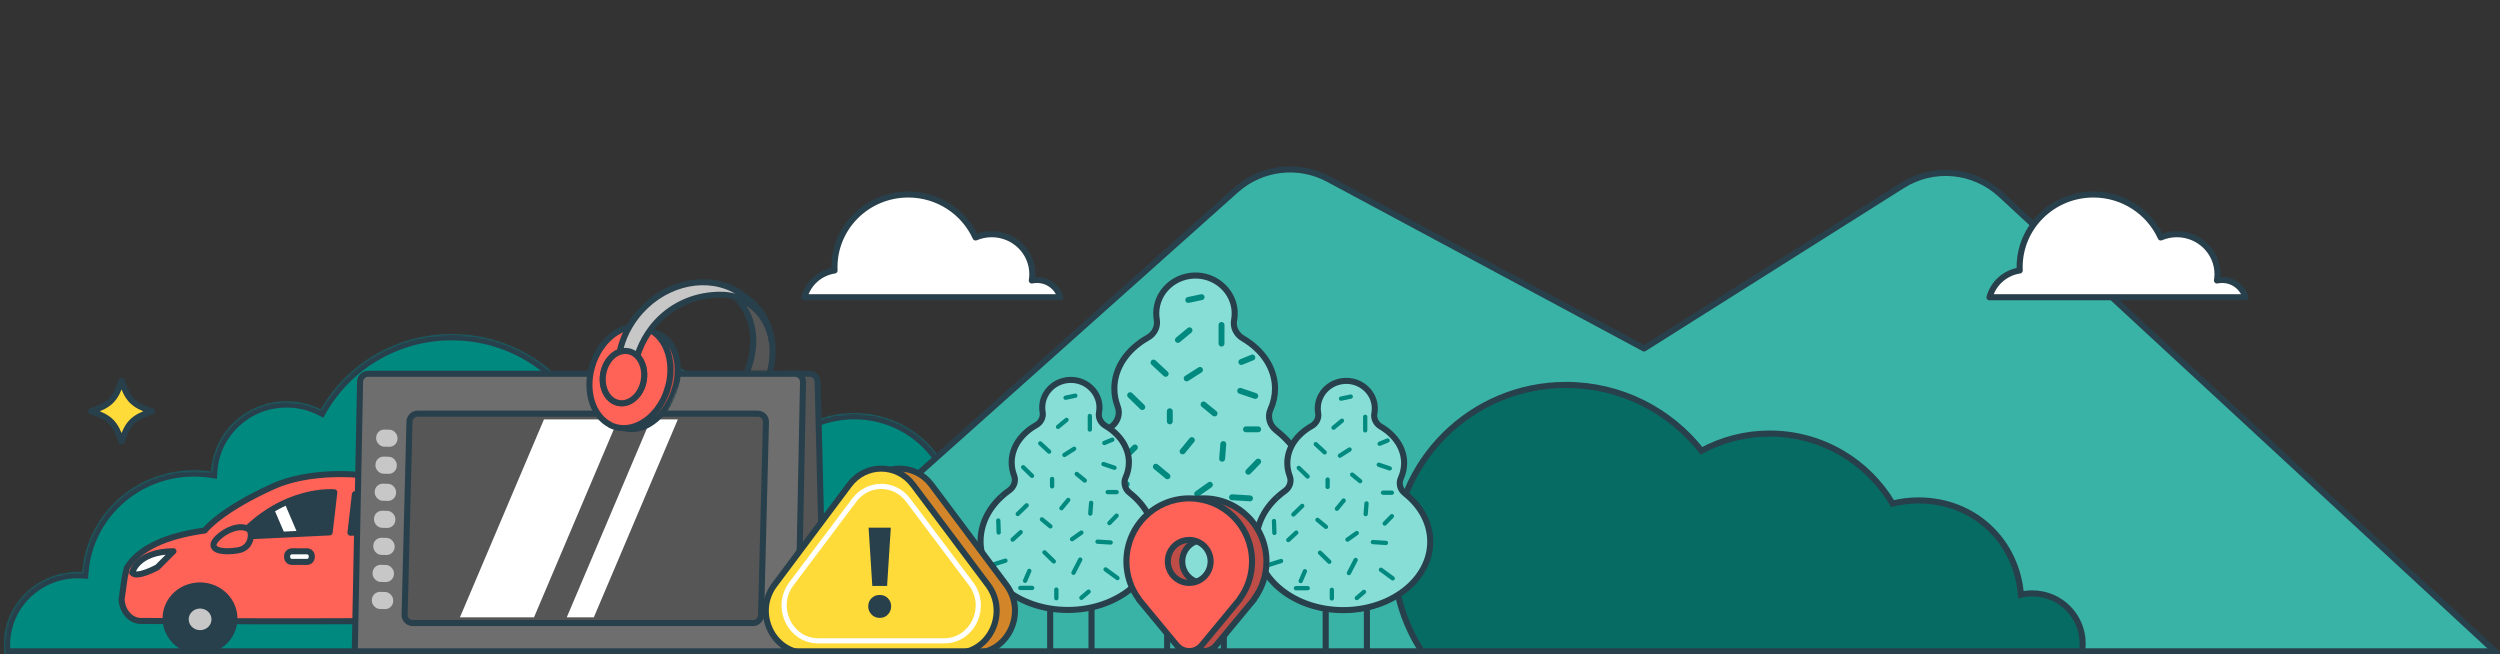 <svg width="1234" height="323" viewBox="0 0 1234 323" fill="none" xmlns="http://www.w3.org/2000/svg">
<rect x="0" y="0" width="1234" height="323" fill="#333333" stroke="none"/>
<g clip-path="url(#clip0_1271_48457)">
<mask id="path-1-inside-1_1271_48457" fill="white">
<path fill-rule="evenodd" clip-rule="evenodd" d="M350.155 264.938C359.949 255.708 366.054 242.669 366.054 228.216C366.054 200.236 343.171 177.554 314.943 177.554C301.406 177.554 289.099 182.77 279.954 191.285C266.39 175.227 245.915 165 223.006 165C195.25 165 171.065 180.014 158.418 202.221C153.326 199.636 147.553 198.177 141.434 198.177C121.575 198.177 105.349 213.547 104.278 232.903C101.484 232.474 98.62 232.251 95.704 232.251C66.601 232.251 42.763 254.429 40.702 282.542C39.913 282.491 39.117 282.466 38.316 282.466C18.259 282.466 2 298.524 2 318.333C2 338.142 18.259 354.2 38.316 354.2C49.104 354.2 58.793 349.554 65.445 342.178C79.569 349.554 100.144 354.2 123.052 354.2C165.642 354.2 200.167 338.142 200.167 318.333C200.167 313.433 198.055 308.762 194.23 304.507C199.046 306.507 204.123 308.019 209.397 308.983C219.952 336.425 246.955 355.94 278.601 355.94C319.442 355.94 352.55 323.434 352.55 283.336C352.55 276.979 351.718 270.813 350.155 264.938ZM156.168 268.711C160.245 277.14 165.927 284.676 172.827 290.937C166.327 288.379 158.904 286.313 150.825 284.862C150.68 280.069 149.904 275.432 148.575 271.029C151.216 270.522 153.758 269.739 156.168 268.711ZM421.663 303.532C449.643 303.532 472.325 281.251 472.325 253.766C472.325 226.281 449.643 204 421.663 204C393.682 204 371 226.281 371 253.766C371 281.251 393.682 303.532 421.663 303.532Z"/>
</mask>
<path fill-rule="evenodd" clip-rule="evenodd" d="M350.155 264.938C359.949 255.708 366.054 242.669 366.054 228.216C366.054 200.236 343.171 177.554 314.943 177.554C301.406 177.554 289.099 182.77 279.954 191.285C266.39 175.227 245.915 165 223.006 165C195.25 165 171.065 180.014 158.418 202.221C153.326 199.636 147.553 198.177 141.434 198.177C121.575 198.177 105.349 213.547 104.278 232.903C101.484 232.474 98.62 232.251 95.704 232.251C66.601 232.251 42.763 254.429 40.702 282.542C39.913 282.491 39.117 282.466 38.316 282.466C18.259 282.466 2 298.524 2 318.333C2 338.142 18.259 354.2 38.316 354.2C49.104 354.2 58.793 349.554 65.445 342.178C79.569 349.554 100.144 354.2 123.052 354.2C165.642 354.2 200.167 338.142 200.167 318.333C200.167 313.433 198.055 308.762 194.23 304.507C199.046 306.507 204.123 308.019 209.397 308.983C219.952 336.425 246.955 355.94 278.601 355.94C319.442 355.94 352.55 323.434 352.55 283.336C352.55 276.979 351.718 270.813 350.155 264.938ZM156.168 268.711C160.245 277.14 165.927 284.676 172.827 290.937C166.327 288.379 158.904 286.313 150.825 284.862C150.68 280.069 149.904 275.432 148.575 271.029C151.216 270.522 153.758 269.739 156.168 268.711ZM421.663 303.532C449.643 303.532 472.325 281.251 472.325 253.766C472.325 226.281 449.643 204 421.663 204C393.682 204 371 226.281 371 253.766C371 281.251 393.682 303.532 421.663 303.532Z" fill="#008A7F"/>
<path d="M350.155 264.938L348.098 262.754L346.797 263.981L347.256 265.709L350.155 264.938ZM279.954 191.285L277.663 193.221L279.695 195.626L281.999 193.481L279.954 191.285ZM158.418 202.221L157.06 204.896L159.609 206.19L161.024 203.705L158.418 202.221ZM104.278 232.903L103.823 235.868L107.091 236.37L107.274 233.069L104.278 232.903ZM40.702 282.542L40.51 285.536L43.477 285.726L43.694 282.761L40.702 282.542ZM65.445 342.178L66.834 339.519L64.773 338.443L63.217 340.169L65.445 342.178ZM194.23 304.507L195.38 301.737L191.999 306.513L194.23 304.507ZM209.397 308.983L212.197 307.906L211.592 306.334L209.936 306.031L209.397 308.983ZM172.827 290.937L171.728 293.728L174.843 288.715L172.827 290.937ZM156.168 268.711L158.869 267.405L157.623 264.83L154.991 265.952L156.168 268.711ZM150.825 284.862L147.826 284.953L147.9 287.385L150.295 287.815L150.825 284.862ZM148.575 271.029L148.009 268.083L144.741 268.711L145.703 271.897L148.575 271.029ZM352.213 267.121C362.58 257.351 369.054 243.533 369.054 228.216H363.054C363.054 241.804 357.318 254.065 348.098 262.754L352.213 267.121ZM369.054 228.216C369.054 198.554 344.803 174.554 314.943 174.554V180.554C341.539 180.554 363.054 201.918 363.054 228.216H369.054ZM314.943 174.554C300.621 174.554 287.59 180.075 277.91 189.09L281.999 193.481C290.607 185.464 302.191 180.554 314.943 180.554V174.554ZM282.246 189.349C268.129 172.637 246.824 162 223.006 162V168C245.005 168 264.651 177.818 277.663 193.221L282.246 189.349ZM223.006 162C194.147 162 168.98 177.614 155.811 200.736L161.024 203.705C173.151 182.414 196.352 168 223.006 168V162ZM159.775 199.546C154.272 196.752 148.034 195.177 141.434 195.177V201.177C147.071 201.177 152.38 202.52 157.06 204.896L159.775 199.546ZM141.434 195.177C120.005 195.177 102.443 211.769 101.283 232.738L107.274 233.069C108.255 215.325 123.145 201.177 141.434 201.177V195.177ZM104.734 229.938C101.789 229.486 98.773 229.251 95.704 229.251V235.251C98.467 235.251 101.179 235.462 103.823 235.868L104.734 229.938ZM95.704 229.251C65.059 229.251 39.888 252.612 37.71 282.323L43.694 282.761C45.638 256.246 68.142 235.251 95.704 235.251V229.251ZM40.894 279.548C40.041 279.493 39.181 279.466 38.316 279.466V285.466C39.053 285.466 39.785 285.489 40.51 285.536L40.894 279.548ZM38.316 279.466C16.637 279.466 -1 296.832 -1 318.333H5C5 300.216 19.881 285.466 38.316 285.466V279.466ZM-1 318.333C-1 339.834 16.637 357.2 38.316 357.2V351.2C19.881 351.2 5 336.45 5 318.333H-1ZM38.316 357.2C49.982 357.2 60.472 352.173 67.673 344.187L63.217 340.169C57.115 346.936 48.226 351.2 38.316 351.2V357.2ZM64.056 344.837C78.714 352.492 99.794 357.2 123.052 357.2V351.2C100.494 351.2 80.424 346.617 66.834 339.519L64.056 344.837ZM123.052 357.2C144.683 357.2 164.412 353.129 178.846 346.415C193.033 339.817 203.167 330.101 203.167 318.333H197.167C197.167 326.374 190.039 334.592 176.316 340.975C162.839 347.243 144.011 351.2 123.052 351.2V357.2ZM203.167 318.333C203.167 312.513 200.646 307.158 196.461 302.502L191.999 306.513C195.463 310.367 197.167 314.353 197.167 318.333H203.167ZM193.079 307.278C198.091 309.358 203.372 310.932 208.858 311.934L209.936 306.031C204.874 305.107 200.001 303.655 195.38 301.737L193.079 307.278ZM278.601 352.94C248.21 352.94 222.312 334.202 212.197 307.906L206.597 310.06C217.593 338.647 245.7 358.94 278.601 358.94V352.94ZM349.55 283.336C349.55 321.726 317.837 352.94 278.601 352.94V358.94C321.047 358.94 355.55 325.143 355.55 283.336H349.55ZM347.256 265.709C348.753 271.335 349.55 277.242 349.55 283.336H355.55C355.55 276.716 354.684 270.291 353.055 264.166L347.256 265.709ZM174.843 288.715C168.222 282.708 162.775 275.482 158.869 267.405L153.467 270.018C157.715 278.799 163.631 286.644 170.811 293.158L174.843 288.715ZM150.295 287.815C158.206 289.236 165.435 291.252 171.728 293.728L173.925 288.145C167.218 285.506 159.603 283.391 151.355 281.909L150.295 287.815ZM145.703 271.897C146.957 276.05 147.69 280.426 147.826 284.953L153.824 284.772C153.671 279.712 152.851 274.814 151.447 270.162L145.703 271.897ZM154.991 265.952C152.776 266.897 150.439 267.617 148.009 268.083L149.14 273.976C151.994 273.428 154.74 272.581 157.345 271.471L154.991 265.952ZM469.325 253.766C469.325 279.544 448.037 300.532 421.663 300.532V306.532C451.249 306.532 475.325 282.958 475.325 253.766H469.325ZM421.663 207C448.037 207 469.325 227.988 469.325 253.766H475.325C475.325 224.574 451.249 201 421.663 201V207ZM374 253.766C374 227.988 395.289 207 421.663 207V201C392.076 201 368 224.574 368 253.766H374ZM421.663 300.532C395.289 300.532 374 279.544 374 253.766H368C368 282.958 392.076 306.532 421.663 306.532V300.532Z" fill="#28404C" mask="url(#path-1-inside-1_1271_48457)"/>
<path d="M397 146.72H523.406C521.934 141.78 517.312 138.18 511.828 138.18C510.955 138.18 510.112 138.27 509.299 138.45C509.462 137.44 509.573 136.41 509.573 135.36C509.573 124.44 500.585 115.6 489.504 115.6C486.681 115.6 483.989 116.18 481.552 117.22C475.864 104.72 463.128 96 448.31 96C428.2 96 411.889 112.05 411.889 131.86C411.889 132.41 411.91 132.96 411.93 133.51C404.688 134.61 398.859 139.87 397.02 146.74L397 146.72Z" fill="white" stroke="#28404C" stroke-width="3" stroke-miterlimit="10" stroke-linejoin="round"/>
<path d="M1250.69 399.062L699.855 363.995H359.928C341.56 363.995 332.906 341.31 346.608 329.077L610.116 93.795C622.656 82.599 640.857 80.437 655.67 88.385L811.5 172L939.044 91.525C954.354 81.865 974.244 83.692 987.538 95.979L1232.6 322.474C1235.78 325.412 1237.92 329.302 1238.7 333.56L1250.69 399.062Z" fill="#39B3A6" stroke="#28404C" stroke-width="3" stroke-linejoin="round"/>
<path fill-rule="evenodd" clip-rule="evenodd" d="M828.86 339.069C813.922 352.104 794.383 360 773 360C726.056 360 688 321.944 688 275C688 228.056 726.056 190 773 190C800.14 190 824.309 202.719 839.871 222.522C849.866 217.087 861.322 214 873.5 214C899.319 214 921.896 227.879 934.178 248.583C938.229 247.55 942.476 247 946.852 247C974.935 247 995.46 267.493 997.53 293.529C999.328 293.121 1001.19 292.897 1003.11 292.897C1016.86 292.897 1028 303.977 1028 317.639C1028 326.085 1023.74 333.538 1017.25 338H1017.25H919.415C907.079 348.596 891.037 355 873.5 355C856.561 355 841.017 349.026 828.86 339.069Z" fill="#056B63"/>
<path d="M828.86 339.069L829.81 337.909L828.829 337.105L827.874 337.939L828.86 339.069ZM839.871 222.522L838.691 223.449L839.474 224.445L840.587 223.84L839.871 222.522ZM934.178 248.583L932.888 249.349L933.461 250.314L934.549 250.037L934.178 248.583ZM997.53 293.529L996.035 293.648L996.172 295.375L997.861 294.992L997.53 293.529ZM1017.25 338V339.5H1017.72L1018.1 339.236L1017.25 338ZM919.415 338V336.5H918.859L918.437 336.862L919.415 338ZM827.874 337.939C813.198 350.745 794.007 358.5 773 358.5V361.5C794.759 361.5 814.645 353.464 829.846 340.2L827.874 337.939ZM773 358.5C726.884 358.5 689.5 321.116 689.5 275H686.5C686.5 322.773 725.227 361.5 773 361.5V358.5ZM689.5 275C689.5 228.884 726.884 191.5 773 191.5V188.5C725.227 188.5 686.5 227.227 686.5 275H689.5ZM773 191.5C799.66 191.5 823.401 203.993 838.691 223.449L841.05 221.596C825.216 201.446 800.619 188.5 773 188.5V191.5ZM840.587 223.84C850.368 218.522 861.579 215.5 873.5 215.5V212.5C861.066 212.5 849.364 215.653 839.154 221.205L840.587 223.84ZM873.5 215.5C898.768 215.5 920.865 229.081 932.888 249.349L935.468 247.818C922.927 226.677 899.87 212.5 873.5 212.5V215.5ZM934.549 250.037C938.48 249.034 942.602 248.5 946.852 248.5V245.5C942.35 245.5 937.979 246.066 933.807 247.13L934.549 250.037ZM946.852 248.5C974.127 248.5 994.025 268.366 996.035 293.648L999.025 293.41C996.895 266.62 975.742 245.5 946.852 245.5V248.5ZM997.861 294.992C999.557 294.608 1001.31 294.397 1003.11 294.397V291.397C1001.08 291.397 999.1 291.635 997.198 292.066L997.861 294.992ZM1003.11 294.397C1016.04 294.397 1026.5 304.813 1026.5 317.639H1029.5C1029.5 303.14 1017.68 291.397 1003.11 291.397V294.397ZM1026.5 317.639C1026.5 325.568 1022.51 332.568 1016.4 336.764L1018.1 339.236C1024.98 334.507 1029.5 326.603 1029.5 317.639H1026.5ZM1017.25 336.5H1017.25V339.5H1017.25V336.5ZM1017.25 336.5H919.415V339.5H1017.25V336.5ZM918.437 336.862C906.364 347.234 890.665 353.5 873.5 353.5V356.5C891.409 356.5 907.795 349.959 920.392 339.138L918.437 336.862ZM873.5 353.5C856.92 353.5 841.709 347.654 829.81 337.909L827.909 340.23C840.324 350.398 856.202 356.5 873.5 356.5V353.5Z" fill="#28404C"/>
<path d="M590.091 241.146C597.813 241.146 604.077 247.416 604.077 255.132V326.547H576.104V255.132C576.104 247.41 582.374 241.146 590.091 241.146Z" fill="#39B3A6" stroke="#28404C" stroke-width="3" stroke-miterlimit="10"/>
<path d="M629.817 212.344C626.656 209.854 625.489 205.683 627.116 202.079C628.569 198.865 629.356 195.406 629.356 191.802C629.356 181.665 623.115 172.665 613.468 167.019C610.272 165.147 608.475 161.595 609.146 158.043C609.391 156.73 609.502 155.371 609.444 153.977C609.076 144.47 601.155 136.619 591.31 136.036C580.059 135.371 570.721 143.974 570.721 154.683C570.721 155.745 570.814 156.789 570.989 157.803C571.607 161.326 569.811 164.849 566.603 166.646C556.582 172.263 550.05 181.431 550.05 191.802C550.05 194.887 550.627 197.868 551.706 200.685C553.106 204.33 551.683 208.413 548.446 210.717C536.501 219.215 529 231.51 529 245.176C529 270.834 555.433 291.633 588.044 291.633C620.654 291.633 647.087 270.834 647.087 245.176C647.087 232.356 640.485 220.749 629.817 212.344Z" fill="#87DED6" stroke="#28404C" stroke-width="3" stroke-miterlimit="10"/>
<mask id="mask0_1271_48457" style="mask-type:luminance" maskUnits="userSpaceOnUse" x="529" y="136" width="119" height="156">
<path d="M629.817 212.344C626.656 209.854 625.489 205.683 627.116 202.079C628.569 198.865 629.356 195.406 629.356 191.802C629.356 181.665 623.115 172.665 613.468 167.019C610.272 165.147 608.475 161.595 609.146 158.043C609.391 156.73 609.502 155.371 609.444 153.977C609.076 144.47 601.155 136.619 591.31 136.036C580.059 135.371 570.721 143.974 570.721 154.683C570.721 155.745 570.814 156.789 570.989 157.803C571.607 161.326 569.811 164.849 566.603 166.646C556.582 172.263 550.05 181.431 550.05 191.802C550.05 194.887 550.627 197.868 551.706 200.685C553.106 204.33 551.683 208.413 548.446 210.717C536.501 219.215 529 231.51 529 245.176C529 270.834 555.433 291.633 588.044 291.633C620.654 291.633 647.087 270.834 647.087 245.176C647.087 232.356 640.485 220.749 629.817 212.344Z" fill="white"/>
</mask>
<g mask="url(#mask0_1271_48457)">
<path d="M535.218 263.094C534.599 263.094 534.022 262.697 533.829 262.073C533.585 261.303 534.01 260.487 534.78 260.242L545.401 256.888C546.171 256.649 546.988 257.075 547.233 257.839C547.478 258.609 547.052 259.425 546.282 259.67L535.661 263.024C535.515 263.071 535.369 263.094 535.223 263.094H535.218Z" fill="#008A7F"/>
<path d="M559.114 273.36C558.922 273.36 558.729 273.319 558.542 273.243C557.802 272.928 557.458 272.071 557.778 271.33L560.648 264.628C560.963 263.887 561.82 263.543 562.561 263.864C563.302 264.179 563.646 265.036 563.325 265.777L560.456 272.479C560.216 273.033 559.68 273.365 559.114 273.365V273.36Z" fill="#008A7F"/>
<path d="M578.56 260.271C578.192 260.271 577.825 260.131 577.545 259.857L571.228 253.709C570.651 253.15 570.639 252.222 571.199 251.645C571.759 251.067 572.686 251.056 573.264 251.616L579.58 257.763C580.158 258.323 580.17 259.25 579.61 259.828C579.324 260.12 578.945 260.271 578.566 260.271H578.56Z" fill="#008A7F"/>
<path d="M591.852 267.941C591.631 267.941 591.403 267.889 591.187 267.778C590.47 267.41 590.19 266.53 590.558 265.812L595.148 256.877C595.515 256.159 596.396 255.879 597.113 256.247C597.831 256.614 598.111 257.495 597.743 258.212L593.153 267.148C592.896 267.649 592.383 267.941 591.852 267.941Z" fill="#008A7F"/>
<path d="M621.628 271.534C621.33 271.534 621.027 271.441 620.77 271.254L612.733 265.386C612.08 264.914 611.94 263.998 612.412 263.351C612.885 262.698 613.801 262.558 614.448 263.03L622.485 268.898C623.139 269.37 623.279 270.286 622.806 270.933C622.52 271.324 622.077 271.534 621.628 271.534Z" fill="#008A7F"/>
<path d="M617.02 247.451C616.991 247.451 616.956 247.451 616.927 247.451L608.027 246.891C607.222 246.839 606.615 246.15 606.662 245.345C606.714 244.54 607.408 243.934 608.207 243.981L617.108 244.54C617.913 244.593 618.519 245.281 618.473 246.086C618.426 246.862 617.785 247.451 617.02 247.451Z" fill="#008A7F"/>
<path d="M590.902 245.217C590.447 245.217 589.992 245.001 589.712 244.599C589.245 243.94 589.403 243.03 590.062 242.563L596.378 238.095C597.038 237.629 597.947 237.786 598.408 238.445C598.869 239.104 598.717 240.014 598.058 240.481L591.742 244.949C591.485 245.13 591.193 245.217 590.902 245.217Z" fill="#008A7F"/>
<path d="M576.262 236.556C575.935 236.556 575.603 236.445 575.334 236.223L569.595 231.475C568.977 230.962 568.889 230.041 569.402 229.422C569.916 228.804 570.837 228.717 571.456 229.23L577.195 233.978C577.813 234.491 577.901 235.412 577.387 236.031C577.101 236.381 576.682 236.561 576.262 236.561V236.556Z" fill="#008A7F"/>
<path d="M550.715 245.497C550.324 245.497 549.928 245.34 549.642 245.025C549.094 244.435 549.134 243.508 549.723 242.966L555.177 237.938C555.766 237.39 556.693 237.431 557.236 238.02C557.784 238.609 557.743 239.536 557.154 240.079L551.701 245.106C551.421 245.363 551.065 245.491 550.715 245.491V245.497Z" fill="#008A7F"/>
<path d="M541.278 240.691C540.496 240.691 539.849 240.073 539.82 239.285L539.534 231.184C539.505 230.379 540.135 229.702 540.94 229.673C541.739 229.656 542.421 230.274 542.45 231.079L542.736 239.18C542.765 239.985 542.135 240.662 541.33 240.691C541.313 240.691 541.295 240.691 541.278 240.691Z" fill="#008A7F"/>
<path d="M526.317 230.134C525.915 230.134 525.512 229.965 525.22 229.638C524.69 229.032 524.748 228.11 525.349 227.579L531.374 222.271C531.981 221.741 532.902 221.799 533.433 222.4C533.964 223.006 533.905 223.928 533.304 224.459L527.279 229.766C526.999 230.011 526.661 230.128 526.317 230.128V230.134Z" fill="#008A7F"/>
<path d="M527.752 177.063C527.384 177.063 527.017 176.923 526.737 176.649L520.712 170.781C520.135 170.221 520.123 169.294 520.683 168.716C521.243 168.139 522.17 168.127 522.748 168.687L528.773 174.555C529.35 175.115 529.362 176.042 528.802 176.62C528.516 176.911 528.137 177.063 527.758 177.063H527.752Z" fill="#008A7F"/>
<path d="M563.844 202.394C563.477 202.394 563.109 202.254 562.829 201.98L556.804 196.112C556.227 195.552 556.215 194.625 556.775 194.048C557.335 193.47 558.262 193.458 558.84 194.018L564.865 199.886C565.442 200.446 565.454 201.373 564.894 201.951C564.608 202.242 564.229 202.394 563.85 202.394H563.844Z" fill="#008A7F"/>
<path d="M533.205 196.334C532.4 196.334 531.747 195.681 531.747 194.876V187.334C531.747 186.529 532.4 185.876 533.205 185.876C534.01 185.876 534.663 186.529 534.663 187.334V194.876C534.663 195.681 534.01 196.334 533.205 196.334Z" fill="#008A7F"/>
<path d="M542.392 215.605C542.024 215.605 541.657 215.465 541.377 215.191L535.352 209.323C534.774 208.763 534.763 207.836 535.323 207.258C535.883 206.681 536.81 206.669 537.387 207.229L543.413 213.097C543.99 213.657 544.002 214.584 543.442 215.162C543.156 215.453 542.777 215.605 542.398 215.605H542.392Z" fill="#008A7F"/>
<path d="M554.162 228.174C553.783 228.174 553.404 228.028 553.118 227.731C552.558 227.154 552.57 226.232 553.147 225.666L559.172 219.799C559.75 219.239 560.671 219.25 561.237 219.828C561.797 220.405 561.785 221.327 561.208 221.893L555.183 227.76C554.897 228.034 554.529 228.174 554.168 228.174H554.162Z" fill="#008A7F"/>
<path d="M550.138 179.857C549.84 179.857 549.543 179.769 549.286 179.583L542.683 174.835C542.03 174.362 541.879 173.452 542.351 172.799C542.823 172.146 543.733 171.994 544.387 172.467L550.989 177.215C551.642 177.687 551.794 178.597 551.322 179.25C551.036 179.647 550.592 179.857 550.138 179.857Z" fill="#008A7F"/>
<path d="M534.64 161.7C533.923 161.7 533.293 161.169 533.194 160.434C533.089 159.635 533.649 158.9 534.448 158.795L542.771 157.675C543.57 157.564 544.305 158.13 544.41 158.929C544.515 159.728 543.955 160.463 543.156 160.568L534.833 161.688C534.769 161.7 534.699 161.7 534.634 161.7H534.64Z" fill="#008A7F"/>
<path d="M540.671 148.57C540.257 148.57 539.843 148.395 539.557 148.057C539.038 147.445 539.114 146.523 539.726 146.004L546.329 140.416C546.941 139.897 547.863 139.973 548.382 140.586C548.901 141.198 548.825 142.12 548.213 142.639L541.61 148.226C541.336 148.46 541.004 148.57 540.671 148.57Z" fill="#008A7F"/>
<path d="M531.199 139.075C530.394 139.075 529.741 138.422 529.741 137.617V130.635C529.741 129.83 530.394 129.177 531.199 129.177C532.004 129.177 532.657 129.83 532.657 130.635V137.617C532.657 138.422 532.004 139.075 531.199 139.075Z" fill="#008A7F"/>
<path d="M559.901 151.084C559.207 151.084 558.595 150.589 558.466 149.883C558.326 149.09 558.857 148.331 559.65 148.191L569.122 146.517C569.916 146.378 570.674 146.908 570.814 147.702C570.954 148.495 570.423 149.253 569.63 149.393L560.158 151.067C560.07 151.084 559.989 151.09 559.901 151.09V151.084Z" fill="#008A7F"/>
<path d="M559.324 167.842C558.945 167.842 558.566 167.696 558.28 167.398C557.72 166.821 557.731 165.899 558.309 165.334L563.477 160.306C564.054 159.746 564.976 159.758 565.541 160.335C566.101 160.912 566.09 161.834 565.512 162.4L560.344 167.427C560.059 167.702 559.691 167.842 559.33 167.842H559.324Z" fill="#008A7F"/>
<path d="M575.399 185.998C575.043 185.998 574.687 185.87 574.407 185.608L568.382 180.02C567.793 179.472 567.758 178.55 568.306 177.961C568.854 177.372 569.776 177.337 570.365 177.885L576.39 183.473C576.979 184.021 577.014 184.943 576.466 185.532C576.18 185.841 575.789 185.998 575.399 185.998Z" fill="#008A7F"/>
<path d="M577.411 209.463C576.606 209.463 575.952 208.81 575.952 208.005V202.977C575.952 202.172 576.606 201.519 577.411 201.519C578.215 201.519 578.869 202.172 578.869 202.977V208.005C578.869 208.81 578.215 209.463 577.411 209.463Z" fill="#008A7F"/>
<path d="M583.722 224.266C583.395 224.266 583.068 224.156 582.794 223.934C582.17 223.421 582.083 222.505 582.596 221.881L587.186 216.293C587.7 215.675 588.615 215.582 589.239 216.095C589.864 216.608 589.951 217.524 589.438 218.148L584.847 223.736C584.562 224.086 584.142 224.266 583.722 224.266Z" fill="#008A7F"/>
<path d="M603.243 227.9C603.203 227.9 603.168 227.9 603.127 227.9C602.322 227.836 601.727 227.136 601.791 226.331L602.363 219.069C602.427 218.265 603.127 217.676 603.932 217.734C604.737 217.798 605.331 218.498 605.267 219.303L604.696 226.564C604.637 227.328 603.996 227.906 603.243 227.906V227.9Z" fill="#008A7F"/>
<path d="M616.157 234.322C615.79 234.322 615.422 234.188 615.142 233.908C614.565 233.348 614.553 232.426 615.113 231.843L619.995 226.815C620.555 226.238 621.477 226.226 622.06 226.786C622.643 227.346 622.649 228.268 622.089 228.851L617.207 233.879C616.921 234.17 616.542 234.322 616.163 234.322H616.157Z" fill="#008A7F"/>
<path d="M621.039 213.371H615.014C614.209 213.371 613.556 212.718 613.556 211.913C613.556 211.108 614.209 210.455 615.014 210.455H621.039C621.844 210.455 622.497 211.108 622.497 211.913C622.497 212.718 621.844 213.371 621.039 213.371Z" fill="#008A7F"/>
<path d="M599.511 205.549C599.184 205.549 598.857 205.439 598.589 205.217L593.135 200.749C592.511 200.236 592.424 199.32 592.931 198.696C593.439 198.072 594.36 197.984 594.984 198.492L600.438 202.96C601.062 203.473 601.15 204.389 600.642 205.013C600.356 205.363 599.936 205.549 599.511 205.549Z" fill="#008A7F"/>
<path d="M619.604 196.894C619.447 196.894 619.295 196.87 619.138 196.818L611.678 194.304C610.914 194.047 610.505 193.219 610.762 192.455C611.019 191.691 611.847 191.283 612.611 191.539L620.071 194.053C620.835 194.31 621.243 195.138 620.987 195.902C620.782 196.509 620.211 196.894 619.604 196.894Z" fill="#008A7F"/>
<path d="M612.716 180.137C612.144 180.137 611.596 179.793 611.368 179.233C611.065 178.486 611.421 177.634 612.168 177.331L617.621 175.097C618.368 174.794 619.219 175.15 619.523 175.896C619.826 176.643 619.47 177.494 618.723 177.798L613.27 180.032C613.089 180.107 612.902 180.142 612.716 180.142V180.137Z" fill="#008A7F"/>
<path d="M585.734 188.232C585.25 188.232 584.777 187.993 584.503 187.556C584.072 186.873 584.276 185.975 584.952 185.544L591.555 181.356C592.237 180.924 593.136 181.123 593.567 181.805C593.999 182.487 593.795 183.386 593.118 183.817L586.515 188.005C586.27 188.157 586.002 188.232 585.734 188.232Z" fill="#008A7F"/>
<path d="M581.418 169.241C580.998 169.241 580.584 169.061 580.292 168.711C579.779 168.092 579.866 167.171 580.485 166.658L586.224 161.91C586.842 161.396 587.764 161.484 588.277 162.102C588.79 162.72 588.703 163.642 588.084 164.155L582.345 168.903C582.071 169.131 581.744 169.236 581.418 169.236V169.241Z" fill="#008A7F"/>
<path d="M602.94 171.067C602.135 171.067 601.482 170.414 601.482 169.609V160.393C601.482 159.588 602.135 158.935 602.94 158.935C603.745 158.935 604.398 159.588 604.398 160.393V169.609C604.398 170.414 603.745 171.067 602.94 171.067Z" fill="#008A7F"/>
<path d="M586.515 149.515C585.839 149.515 585.238 149.043 585.092 148.36C584.923 147.573 585.43 146.797 586.218 146.634L592.82 145.24C593.608 145.077 594.383 145.578 594.547 146.366C594.716 147.153 594.209 147.929 593.421 148.092L586.819 149.486C586.719 149.509 586.614 149.515 586.515 149.515Z" fill="#008A7F"/>
<path d="M619.318 150.524C619.155 150.524 618.986 150.495 618.817 150.437L611.928 147.923C611.17 147.649 610.785 146.809 611.059 146.051C611.333 145.293 612.173 144.908 612.931 145.182L619.82 147.696C620.578 147.97 620.963 148.81 620.689 149.568C620.473 150.157 619.913 150.524 619.318 150.524Z" fill="#008A7F"/>
<path d="M540.671 294.386C540.257 294.386 539.843 294.211 539.557 293.873C539.038 293.26 539.114 292.339 539.726 291.82L546.329 286.232C546.941 285.713 547.863 285.789 548.382 286.401C548.901 287.014 548.825 287.935 548.213 288.454L541.61 294.042C541.336 294.275 541.004 294.386 540.671 294.386Z" fill="#008A7F"/>
<path d="M531.199 284.891C530.394 284.891 529.741 284.237 529.741 283.433V276.451C529.741 275.646 530.394 274.993 531.199 274.993C532.004 274.993 532.657 275.646 532.657 276.451V283.433C532.657 284.237 532.004 284.891 531.199 284.891Z" fill="#008A7F"/>
<path d="M563.92 278.183H555.883C555.078 278.183 554.425 277.53 554.425 276.725C554.425 275.92 555.078 275.267 555.883 275.267H563.92C564.725 275.267 565.378 275.92 565.378 276.725C565.378 277.53 564.725 278.183 563.92 278.183Z" fill="#008A7F"/>
<path d="M619.318 296.34C619.155 296.34 618.986 296.311 618.817 296.253L611.928 293.739C611.17 293.465 610.785 292.625 611.059 291.866C611.333 291.108 612.173 290.717 612.931 290.997L619.82 293.511C620.578 293.785 620.963 294.625 620.689 295.384C620.473 295.973 619.913 296.34 619.318 296.34Z" fill="#008A7F"/>
<path d="M597.218 284.891C596.81 284.891 596.402 284.716 596.11 284.383C595.585 283.771 595.655 282.849 596.268 282.324L601.15 278.136C601.762 277.611 602.684 277.681 603.209 278.294C603.734 278.906 603.664 279.828 603.051 280.353L598.169 284.541C597.895 284.78 597.557 284.891 597.218 284.891Z" fill="#008A7F"/>
<path d="M580.28 285.171C579.476 285.171 578.822 284.517 578.822 283.712V277.845C578.822 277.04 579.476 276.387 580.28 276.387C581.085 276.387 581.739 277.04 581.739 277.845V283.712C581.739 284.517 581.085 285.171 580.28 285.171Z" fill="#008A7F"/>
</g>
<path d="M664.532 264.452C670.147 264.452 674.702 269.011 674.702 274.621V326.547H654.362V274.621C654.362 269.006 658.921 264.452 664.532 264.452Z" fill="#39B3A6" stroke="#28404C" stroke-width="3" stroke-miterlimit="10"/>
<path d="M693.417 243.51C691.118 241.699 690.27 238.667 691.453 236.046C692.509 233.709 693.082 231.194 693.082 228.574C693.082 221.203 688.544 214.659 681.53 210.554C679.206 209.193 677.899 206.61 678.387 204.027C678.565 203.073 678.646 202.085 678.603 201.071C678.336 194.159 672.577 188.45 665.418 188.026C657.238 187.543 650.448 193.798 650.448 201.584C650.448 202.356 650.516 203.115 650.643 203.853C651.093 206.415 649.786 208.976 647.454 210.283C640.168 214.367 635.418 221.033 635.418 228.574C635.418 230.817 635.838 232.984 636.623 235.033C637.64 237.683 636.606 240.652 634.252 242.327C625.567 248.506 620.113 257.446 620.113 267.382C620.113 286.038 639.333 301.161 663.044 301.161C686.754 301.161 705.974 286.038 705.974 267.382C705.974 258.061 701.174 249.621 693.417 243.51Z" fill="#87DED6" stroke="#28404C" stroke-width="3" stroke-miterlimit="10"/>
<mask id="mask1_1271_48457" style="mask-type:luminance" maskUnits="userSpaceOnUse" x="620" y="188" width="86" height="114">
<path d="M693.417 243.51C691.118 241.699 690.27 238.667 691.453 236.046C692.509 233.709 693.082 231.194 693.082 228.574C693.082 221.203 688.544 214.659 681.53 210.554C679.206 209.193 677.899 206.61 678.387 204.027C678.565 203.073 678.646 202.085 678.603 201.071C678.336 194.159 672.577 188.45 665.418 188.026C657.238 187.543 650.448 193.798 650.448 201.584C650.448 202.356 650.516 203.115 650.643 203.853C651.093 206.415 649.786 208.976 647.454 210.283C640.168 214.367 635.418 221.033 635.418 228.574C635.418 230.817 635.838 232.984 636.623 235.033C637.64 237.683 636.606 240.652 634.252 242.327C625.567 248.506 620.113 257.446 620.113 267.382C620.113 286.038 639.333 301.161 663.044 301.161C686.754 301.161 705.974 286.038 705.974 267.382C705.974 258.061 701.174 249.621 693.417 243.51Z" fill="white"/>
</mask>
<g mask="url(#mask1_1271_48457)">
<path d="M624.634 280.41C624.184 280.41 623.764 280.122 623.624 279.668C623.446 279.108 623.756 278.515 624.316 278.337L632.038 275.898C632.598 275.724 633.192 276.034 633.37 276.589C633.548 277.149 633.238 277.743 632.679 277.921L624.956 280.359C624.85 280.393 624.744 280.41 624.638 280.41H624.634Z" fill="#008A7F"/>
<path d="M642.009 287.874C641.869 287.874 641.729 287.845 641.593 287.79C641.055 287.561 640.804 286.937 641.038 286.399L643.124 281.526C643.353 280.987 643.977 280.737 644.515 280.97C645.054 281.199 645.304 281.823 645.071 282.361L642.984 287.234C642.81 287.637 642.42 287.879 642.009 287.879V287.874Z" fill="#008A7F"/>
<path d="M656.148 278.358C655.881 278.358 655.613 278.256 655.41 278.057L650.817 273.587C650.397 273.18 650.389 272.505 650.796 272.085C651.203 271.666 651.877 271.657 652.297 272.064L656.89 276.534C657.31 276.941 657.318 277.616 656.911 278.035C656.703 278.248 656.428 278.358 656.152 278.358H656.148Z" fill="#008A7F"/>
<path d="M665.813 283.935C665.652 283.935 665.486 283.896 665.329 283.816C664.808 283.549 664.604 282.908 664.871 282.387L668.209 275.89C668.476 275.368 669.117 275.164 669.638 275.432C670.16 275.699 670.363 276.339 670.096 276.861L666.759 283.358C666.572 283.723 666.199 283.935 665.813 283.935Z" fill="#008A7F"/>
<path d="M687.463 286.547C687.246 286.547 687.026 286.479 686.839 286.343L680.995 282.077C680.52 281.734 680.418 281.068 680.762 280.597C681.105 280.122 681.771 280.02 682.242 280.364L688.086 284.63C688.561 284.974 688.663 285.639 688.319 286.11C688.111 286.394 687.789 286.547 687.463 286.547Z" fill="#008A7F"/>
<path d="M684.113 269.036C684.091 269.036 684.066 269.036 684.045 269.036L677.573 268.629C676.988 268.591 676.547 268.09 676.581 267.505C676.619 266.92 677.124 266.479 677.705 266.513L684.176 266.92C684.761 266.958 685.202 267.459 685.169 268.044C685.135 268.608 684.668 269.036 684.113 269.036Z" fill="#008A7F"/>
<path d="M665.121 267.412C664.791 267.412 664.46 267.255 664.256 266.962C663.917 266.483 664.031 265.822 664.511 265.482L669.104 262.234C669.583 261.895 670.244 262.009 670.579 262.488C670.914 262.967 670.804 263.629 670.325 263.968L665.732 267.217C665.545 267.348 665.333 267.412 665.121 267.412Z" fill="#008A7F"/>
<path d="M654.477 261.114C654.239 261.114 653.997 261.034 653.802 260.872L649.629 257.42C649.18 257.047 649.116 256.377 649.489 255.928C649.863 255.478 650.533 255.414 650.982 255.788L655.155 259.24C655.605 259.613 655.668 260.283 655.295 260.732C655.087 260.987 654.782 261.118 654.477 261.118V261.114Z" fill="#008A7F"/>
<path d="M635.902 267.615C635.618 267.615 635.329 267.501 635.121 267.272C634.723 266.844 634.752 266.169 635.181 265.775L639.146 262.119C639.574 261.721 640.249 261.75 640.643 262.179C641.042 262.607 641.012 263.281 640.584 263.676L636.618 267.331C636.415 267.518 636.156 267.611 635.902 267.611V267.615Z" fill="#008A7F"/>
<path d="M629.04 264.121C628.472 264.121 628.001 263.671 627.98 263.099L627.772 257.208C627.751 256.623 628.209 256.131 628.794 256.11C629.375 256.097 629.871 256.547 629.892 257.132L630.1 263.023C630.121 263.608 629.663 264.1 629.078 264.121C629.065 264.121 629.053 264.121 629.04 264.121Z" fill="#008A7F"/>
<path d="M618.162 256.445C617.869 256.445 617.577 256.322 617.365 256.084C616.979 255.643 617.021 254.973 617.458 254.587L621.839 250.728C622.28 250.342 622.95 250.385 623.336 250.821C623.722 251.262 623.679 251.933 623.242 252.318L618.862 256.178C618.658 256.356 618.412 256.441 618.162 256.441V256.445Z" fill="#008A7F"/>
<path d="M619.205 217.857C618.938 217.857 618.671 217.755 618.467 217.556L614.086 213.289C613.667 212.882 613.658 212.208 614.065 211.788C614.472 211.368 615.147 211.36 615.567 211.767L619.947 216.033C620.367 216.44 620.376 217.115 619.969 217.535C619.761 217.747 619.485 217.857 619.209 217.857H619.205Z" fill="#008A7F"/>
<path d="M645.448 236.275C645.181 236.275 644.914 236.173 644.71 235.974L640.329 231.708C639.909 231.301 639.901 230.626 640.308 230.206C640.715 229.787 641.389 229.778 641.809 230.185L646.19 234.452C646.61 234.859 646.618 235.533 646.211 235.953C646.003 236.165 645.728 236.275 645.452 236.275H645.448Z" fill="#008A7F"/>
<path d="M623.17 231.869C622.585 231.869 622.11 231.394 622.11 230.809V225.325C622.11 224.74 622.585 224.265 623.17 224.265C623.756 224.265 624.231 224.74 624.231 225.325V230.809C624.231 231.394 623.756 231.869 623.17 231.869Z" fill="#008A7F"/>
<path d="M629.85 245.881C629.583 245.881 629.316 245.779 629.112 245.58L624.731 241.313C624.311 240.906 624.303 240.232 624.71 239.812C625.117 239.392 625.791 239.384 626.211 239.791L630.592 244.057C631.012 244.464 631.02 245.139 630.613 245.559C630.406 245.771 630.13 245.881 629.854 245.881H629.85Z" fill="#008A7F"/>
<path d="M638.408 255.02C638.132 255.02 637.857 254.914 637.649 254.698C637.242 254.278 637.25 253.608 637.67 253.196L642.051 248.93C642.471 248.523 643.141 248.531 643.552 248.951C643.959 249.371 643.951 250.041 643.531 250.453L639.15 254.719C638.942 254.918 638.675 255.02 638.412 255.02H638.408Z" fill="#008A7F"/>
<path d="M635.482 219.888C635.266 219.888 635.049 219.825 634.863 219.689L630.062 216.237C629.587 215.893 629.477 215.232 629.82 214.757C630.164 214.282 630.825 214.172 631.3 214.515L636.101 217.967C636.576 218.311 636.686 218.972 636.343 219.447C636.135 219.736 635.813 219.888 635.482 219.888Z" fill="#008A7F"/>
<path d="M624.214 206.686C623.692 206.686 623.234 206.3 623.162 205.766C623.086 205.185 623.493 204.651 624.074 204.574L630.126 203.76C630.707 203.68 631.241 204.091 631.317 204.672C631.394 205.253 630.986 205.787 630.405 205.864L624.354 206.678C624.307 206.686 624.256 206.686 624.21 206.686H624.214Z" fill="#008A7F"/>
<path d="M628.599 197.14C628.298 197.14 627.997 197.013 627.789 196.767C627.411 196.322 627.466 195.651 627.912 195.274L632.712 191.211C633.158 190.834 633.828 190.889 634.205 191.334C634.583 191.779 634.528 192.45 634.082 192.827L629.282 196.89C629.082 197.059 628.84 197.14 628.599 197.14Z" fill="#008A7F"/>
<path d="M621.712 190.236C621.126 190.236 620.651 189.761 620.651 189.176V184.099C620.651 183.514 621.126 183.039 621.712 183.039C622.297 183.039 622.772 183.514 622.772 184.099V189.176C622.772 189.761 622.297 190.236 621.712 190.236Z" fill="#008A7F"/>
<path d="M642.581 198.968C642.076 198.968 641.631 198.607 641.538 198.094C641.436 197.518 641.822 196.966 642.398 196.864L649.286 195.647C649.862 195.546 650.414 195.931 650.516 196.508C650.617 197.085 650.231 197.636 649.655 197.738L642.767 198.955C642.704 198.968 642.644 198.972 642.581 198.972V198.968Z" fill="#008A7F"/>
<path d="M642.161 211.152C641.885 211.152 641.61 211.046 641.402 210.83C640.995 210.41 641.003 209.74 641.423 209.329L645.181 205.673C645.6 205.266 646.27 205.274 646.682 205.694C647.089 206.114 647.08 206.784 646.661 207.195L642.903 210.851C642.695 211.05 642.428 211.152 642.165 211.152H642.161Z" fill="#008A7F"/>
<path d="M653.849 224.354C653.59 224.354 653.332 224.261 653.128 224.07L648.747 220.007C648.319 219.608 648.294 218.938 648.692 218.51C649.091 218.082 649.761 218.056 650.189 218.455L654.57 222.518C654.998 222.916 655.024 223.586 654.625 224.015C654.417 224.239 654.133 224.354 653.849 224.354Z" fill="#008A7F"/>
<path d="M655.312 241.415C654.727 241.415 654.252 240.94 654.252 240.355V236.699C654.252 236.114 654.727 235.639 655.312 235.639C655.897 235.639 656.372 236.114 656.372 236.699V240.355C656.372 240.94 655.897 241.415 655.312 241.415Z" fill="#008A7F"/>
<path d="M659.901 252.179C659.664 252.179 659.426 252.098 659.227 251.937C658.773 251.564 658.709 250.898 659.083 250.444L662.42 246.381C662.793 245.932 663.459 245.864 663.913 246.237C664.367 246.61 664.43 247.276 664.057 247.73L660.719 251.793C660.512 252.047 660.206 252.179 659.901 252.179Z" fill="#008A7F"/>
<path d="M674.095 254.821C674.065 254.821 674.04 254.821 674.01 254.821C673.425 254.774 672.992 254.265 673.039 253.68L673.455 248.4C673.501 247.815 674.01 247.386 674.595 247.429C675.181 247.475 675.613 247.984 675.567 248.57L675.151 253.85C675.109 254.405 674.642 254.825 674.095 254.825V254.821Z" fill="#008A7F"/>
<path d="M683.485 259.49C683.218 259.49 682.95 259.392 682.747 259.189C682.327 258.782 682.319 258.112 682.726 257.688L686.275 254.032C686.682 253.612 687.352 253.604 687.777 254.011C688.201 254.418 688.205 255.088 687.798 255.512L684.248 259.168C684.04 259.38 683.765 259.49 683.489 259.49H683.485Z" fill="#008A7F"/>
<path d="M687.034 244.257H682.653C682.068 244.257 681.593 243.782 681.593 243.196C681.593 242.611 682.068 242.136 682.653 242.136H687.034C687.62 242.136 688.095 242.611 688.095 243.196C688.095 243.782 687.62 244.257 687.034 244.257Z" fill="#008A7F"/>
<path d="M671.381 238.569C671.144 238.569 670.906 238.489 670.711 238.328L666.746 235.079C666.292 234.706 666.228 234.04 666.597 233.586C666.966 233.133 667.636 233.069 668.09 233.438L672.055 236.687C672.509 237.06 672.573 237.726 672.204 238.179C671.996 238.434 671.691 238.569 671.381 238.569Z" fill="#008A7F"/>
<path d="M685.991 232.276C685.877 232.276 685.766 232.259 685.652 232.221L680.228 230.393C679.672 230.206 679.375 229.604 679.562 229.049C679.748 228.493 680.351 228.196 680.906 228.383L686.33 230.211C686.886 230.397 687.183 230.999 686.996 231.555C686.848 231.996 686.432 232.276 685.991 232.276Z" fill="#008A7F"/>
<path d="M680.983 220.092C680.567 220.092 680.168 219.842 680.003 219.434C679.782 218.892 680.041 218.272 680.584 218.052L684.549 216.428C685.092 216.207 685.711 216.466 685.932 217.009C686.152 217.552 685.894 218.171 685.351 218.391L681.386 220.015C681.254 220.071 681.118 220.096 680.983 220.096V220.092Z" fill="#008A7F"/>
<path d="M661.364 225.978C661.012 225.978 660.669 225.804 660.469 225.486C660.155 224.99 660.304 224.337 660.796 224.023L665.596 220.978C666.093 220.664 666.746 220.809 667.06 221.305C667.373 221.801 667.225 222.454 666.733 222.768L661.932 225.813C661.754 225.923 661.559 225.978 661.364 225.978Z" fill="#008A7F"/>
<path d="M658.226 212.17C657.92 212.17 657.619 212.038 657.407 211.784C657.034 211.334 657.098 210.664 657.547 210.291L661.72 206.839C662.17 206.466 662.84 206.529 663.213 206.979C663.586 207.429 663.523 208.099 663.073 208.472L658.9 211.924C658.701 212.089 658.463 212.166 658.226 212.166V212.17Z" fill="#008A7F"/>
<path d="M673.875 213.497C673.289 213.497 672.814 213.022 672.814 212.437V205.736C672.814 205.151 673.289 204.676 673.875 204.676C674.46 204.676 674.935 205.151 674.935 205.736V212.437C674.935 213.022 674.46 213.497 673.875 213.497Z" fill="#008A7F"/>
<path d="M661.932 197.827C661.44 197.827 661.003 197.484 660.897 196.987C660.774 196.415 661.143 195.851 661.716 195.732L666.517 194.718C667.089 194.6 667.653 194.964 667.772 195.537C667.895 196.109 667.526 196.674 666.953 196.792L662.153 197.806C662.081 197.823 662.004 197.827 661.932 197.827Z" fill="#008A7F"/>
<path d="M685.783 198.561C685.664 198.561 685.541 198.54 685.418 198.497L680.41 196.669C679.859 196.47 679.579 195.859 679.778 195.308C679.977 194.757 680.588 194.477 681.139 194.676L686.148 196.504C686.699 196.703 686.979 197.314 686.78 197.865C686.623 198.294 686.216 198.561 685.783 198.561Z" fill="#008A7F"/>
<path d="M628.599 303.163C628.298 303.163 627.997 303.036 627.789 302.79C627.411 302.344 627.466 301.674 627.912 301.297L632.712 297.234C633.158 296.857 633.828 296.912 634.205 297.357C634.583 297.802 634.528 298.472 634.082 298.85L629.282 302.913C629.082 303.082 628.84 303.163 628.599 303.163Z" fill="#008A7F"/>
<path d="M621.712 296.259C621.126 296.259 620.651 295.784 620.651 295.198V290.122C620.651 289.537 621.126 289.062 621.712 289.062C622.297 289.062 622.772 289.537 622.772 290.122V295.198C622.772 295.784 622.297 296.259 621.712 296.259Z" fill="#008A7F"/>
<path d="M645.503 291.382H639.659C639.074 291.382 638.599 290.907 638.599 290.321C638.599 289.736 639.074 289.261 639.659 289.261H645.503C646.088 289.261 646.563 289.736 646.563 290.321C646.563 290.907 646.088 291.382 645.503 291.382Z" fill="#008A7F"/>
<path d="M685.783 304.584C685.664 304.584 685.541 304.562 685.418 304.52L680.41 302.692C679.859 302.493 679.579 301.882 679.778 301.331C679.977 300.779 680.588 300.495 681.139 300.699L686.148 302.527C686.699 302.726 686.979 303.337 686.78 303.888C686.623 304.316 686.216 304.584 685.783 304.584Z" fill="#008A7F"/>
<path d="M669.715 296.259C669.418 296.259 669.121 296.131 668.909 295.89C668.527 295.444 668.578 294.774 669.023 294.393L672.573 291.348C673.018 290.966 673.688 291.017 674.07 291.462C674.452 291.907 674.401 292.577 673.955 292.959L670.406 296.004C670.206 296.178 669.96 296.259 669.715 296.259Z" fill="#008A7F"/>
<path d="M657.399 296.462C656.814 296.462 656.339 295.987 656.339 295.402V291.136C656.339 290.55 656.814 290.075 657.399 290.075C657.984 290.075 658.459 290.55 658.459 291.136V295.402C658.459 295.987 657.984 296.462 657.399 296.462Z" fill="#008A7F"/>
</g>
<path d="M528.574 264.235C534.209 264.235 538.779 268.81 538.779 274.44V326.547H518.369V274.44C518.369 268.806 522.944 264.235 528.574 264.235Z" fill="#39B3A6" stroke="#28404C" stroke-width="3" stroke-miterlimit="10"/>
<path d="M557.56 243.221C555.253 241.403 554.402 238.361 555.589 235.731C556.649 233.386 557.223 230.862 557.223 228.232C557.223 220.836 552.67 214.269 545.631 210.15C543.299 208.784 541.988 206.192 542.477 203.6C542.656 202.643 542.737 201.651 542.695 200.634C542.426 193.697 536.647 187.969 529.464 187.543C521.254 187.058 514.441 193.335 514.441 201.149C514.441 201.923 514.509 202.685 514.637 203.426C515.088 205.996 513.777 208.567 511.436 209.877C504.125 213.976 499.359 220.666 499.359 228.232C499.359 230.483 499.78 232.658 500.567 234.714C501.589 237.373 500.55 240.352 498.188 242.033C489.473 248.234 484 257.205 484 267.176C484 285.897 503.287 301.073 527.08 301.073C550.874 301.073 570.161 285.897 570.161 267.176C570.161 257.822 565.343 249.353 557.56 243.221Z" fill="#87DED6" stroke="#28404C" stroke-width="3" stroke-miterlimit="10"/>
<mask id="mask2_1271_48457" style="mask-type:luminance" maskUnits="userSpaceOnUse" x="484" y="187" width="87" height="115">
<path d="M557.56 243.221C555.253 241.403 554.402 238.361 555.589 235.731C556.649 233.386 557.223 230.862 557.223 228.232C557.223 220.836 552.67 214.269 545.631 210.15C543.299 208.784 541.988 206.192 542.477 203.6C542.656 202.643 542.737 201.651 542.695 200.634C542.426 193.697 536.647 187.969 529.464 187.543C521.254 187.058 514.441 193.335 514.441 201.149C514.441 201.923 514.509 202.685 514.637 203.426C515.088 205.996 513.777 208.567 511.436 209.877C504.125 213.976 499.359 220.666 499.359 228.232C499.359 230.483 499.78 232.658 500.567 234.714C501.589 237.373 500.55 240.352 498.188 242.033C489.473 248.234 484 257.205 484 267.176C484 285.897 503.287 301.073 527.08 301.073C550.874 301.073 570.161 285.897 570.161 267.176C570.161 257.822 565.343 249.353 557.56 243.221Z" fill="white"/>
</mask>
<g mask="url(#mask2_1271_48457)">
<path d="M488.537 280.25C488.085 280.25 487.664 279.96 487.524 279.505C487.345 278.943 487.656 278.347 488.217 278.169L495.967 275.722C496.529 275.547 497.124 275.858 497.303 276.415C497.482 276.977 497.171 277.573 496.61 277.751L488.86 280.199C488.754 280.233 488.647 280.25 488.541 280.25H488.537Z" fill="#008A7F"/>
<path d="M505.972 287.74C505.832 287.74 505.691 287.71 505.555 287.654C505.015 287.425 504.764 286.799 504.998 286.259L507.091 281.369C507.321 280.828 507.947 280.577 508.487 280.811C509.028 281.041 509.279 281.667 509.045 282.207L506.951 287.097C506.776 287.501 506.385 287.744 505.972 287.744V287.74Z" fill="#008A7F"/>
<path d="M520.16 278.19C519.892 278.19 519.624 278.088 519.42 277.888L514.811 273.402C514.39 272.994 514.381 272.317 514.79 271.896C515.198 271.474 515.875 271.466 516.296 271.874L520.905 276.36C521.326 276.768 521.335 277.445 520.926 277.866C520.718 278.079 520.441 278.19 520.165 278.19H520.16Z" fill="#008A7F"/>
<path d="M529.859 283.786C529.698 283.786 529.532 283.748 529.374 283.667C528.851 283.399 528.646 282.756 528.915 282.233L532.264 275.713C532.532 275.19 533.174 274.985 533.698 275.253C534.221 275.522 534.426 276.164 534.158 276.688L530.808 283.207C530.621 283.573 530.247 283.786 529.859 283.786Z" fill="#008A7F"/>
<path d="M551.585 286.408C551.368 286.408 551.146 286.34 550.959 286.203L545.095 281.922C544.618 281.577 544.516 280.909 544.861 280.437C545.205 279.96 545.873 279.858 546.346 280.203L552.21 284.484C552.687 284.829 552.789 285.497 552.444 285.969C552.236 286.254 551.912 286.408 551.585 286.408Z" fill="#008A7F"/>
<path d="M548.223 268.836C548.202 268.836 548.176 268.836 548.155 268.836L541.66 268.427C541.073 268.389 540.631 267.887 540.665 267.299C540.703 266.712 541.209 266.27 541.792 266.304L548.287 266.712C548.874 266.75 549.316 267.253 549.282 267.84C549.248 268.406 548.78 268.836 548.223 268.836Z" fill="#008A7F"/>
<path d="M529.166 267.206C528.834 267.206 528.502 267.048 528.297 266.755C527.957 266.274 528.072 265.61 528.553 265.269L533.162 262.01C533.643 261.669 534.306 261.784 534.643 262.265C534.979 262.746 534.868 263.41 534.387 263.75L529.778 267.01C529.591 267.142 529.378 267.206 529.166 267.206Z" fill="#008A7F"/>
<path d="M518.484 260.886C518.245 260.886 518.003 260.805 517.807 260.644L513.619 257.179C513.168 256.805 513.104 256.133 513.479 255.681C513.853 255.23 514.526 255.166 514.977 255.541L519.165 259.005C519.616 259.38 519.679 260.052 519.305 260.503C519.096 260.758 518.79 260.89 518.484 260.89V260.886Z" fill="#008A7F"/>
<path d="M499.844 267.41C499.559 267.41 499.269 267.295 499.061 267.065C498.661 266.636 498.69 265.959 499.12 265.563L503.099 261.895C503.529 261.495 504.206 261.524 504.602 261.954C505.002 262.384 504.972 263.061 504.542 263.457L500.563 267.125C500.359 267.312 500.099 267.406 499.844 267.406V267.41Z" fill="#008A7F"/>
<path d="M492.958 263.903C492.388 263.903 491.916 263.452 491.894 262.878L491.686 256.967C491.664 256.379 492.124 255.886 492.711 255.864C493.294 255.852 493.792 256.303 493.814 256.89L494.022 262.801C494.043 263.388 493.584 263.882 492.997 263.903C492.984 263.903 492.971 263.903 492.958 263.903Z" fill="#008A7F"/>
<path d="M482.042 256.201C481.749 256.201 481.455 256.077 481.242 255.839C480.855 255.396 480.897 254.724 481.336 254.337L485.732 250.464C486.175 250.077 486.847 250.119 487.234 250.558C487.621 251 487.579 251.673 487.141 252.06L482.744 255.932C482.54 256.111 482.293 256.196 482.042 256.196V256.201Z" fill="#008A7F"/>
<path d="M483.089 217.478C482.821 217.478 482.553 217.376 482.349 217.176L477.953 212.895C477.531 212.486 477.523 211.81 477.931 211.388C478.34 210.967 479.016 210.958 479.438 211.367L483.834 215.648C484.255 216.057 484.264 216.733 483.855 217.155C483.647 217.367 483.37 217.478 483.093 217.478H483.089Z" fill="#008A7F"/>
<path d="M509.423 235.961C509.155 235.961 508.887 235.858 508.683 235.658L504.287 231.377C503.865 230.969 503.857 230.292 504.265 229.871C504.674 229.449 505.351 229.441 505.772 229.849L510.168 234.131C510.589 234.539 510.598 235.216 510.189 235.637C509.981 235.85 509.704 235.961 509.428 235.961H509.423Z" fill="#008A7F"/>
<path d="M487.068 231.539C486.481 231.539 486.004 231.062 486.004 230.475V224.972C486.004 224.385 486.481 223.908 487.068 223.908C487.656 223.908 488.132 224.385 488.132 224.972V230.475C488.132 231.062 487.656 231.539 487.068 231.539Z" fill="#008A7F"/>
<path d="M493.771 245.6C493.503 245.6 493.235 245.498 493.03 245.298L488.634 241.016C488.213 240.608 488.204 239.931 488.613 239.51C489.021 239.088 489.698 239.08 490.119 239.489L494.516 243.77C494.937 244.178 494.945 244.855 494.537 245.276C494.328 245.489 494.052 245.6 493.775 245.6H493.771Z" fill="#008A7F"/>
<path d="M502.359 254.771C502.082 254.771 501.806 254.664 501.597 254.447C501.188 254.026 501.197 253.354 501.618 252.941L506.014 248.66C506.436 248.251 507.108 248.26 507.521 248.681C507.93 249.102 507.921 249.775 507.5 250.187L503.104 254.469C502.895 254.669 502.627 254.771 502.363 254.771H502.359Z" fill="#008A7F"/>
<path d="M499.423 219.517C499.206 219.517 498.989 219.453 498.801 219.317L493.984 215.852C493.507 215.508 493.397 214.844 493.741 214.367C494.086 213.89 494.75 213.78 495.227 214.125L500.044 217.589C500.521 217.933 500.631 218.597 500.287 219.074C500.078 219.363 499.755 219.517 499.423 219.517Z" fill="#008A7F"/>
<path d="M488.115 206.269C487.592 206.269 487.132 205.881 487.06 205.345C486.983 204.762 487.392 204.226 487.975 204.149L494.048 203.332C494.631 203.251 495.167 203.664 495.243 204.247C495.32 204.83 494.911 205.366 494.328 205.443L488.256 206.26C488.209 206.269 488.158 206.269 488.111 206.269H488.115Z" fill="#008A7F"/>
<path d="M492.516 196.689C492.213 196.689 491.911 196.561 491.703 196.315C491.324 195.868 491.379 195.195 491.826 194.817L496.644 190.74C497.09 190.361 497.763 190.416 498.142 190.863C498.52 191.31 498.465 191.982 498.018 192.361L493.201 196.438C493.001 196.608 492.758 196.689 492.516 196.689Z" fill="#008A7F"/>
<path d="M485.604 189.761C485.017 189.761 484.54 189.284 484.54 188.697V183.603C484.54 183.016 485.017 182.539 485.604 182.539C486.191 182.539 486.668 183.016 486.668 183.603V188.697C486.668 189.284 486.191 189.761 485.604 189.761Z" fill="#008A7F"/>
<path d="M506.547 198.523C506.04 198.523 505.593 198.162 505.5 197.647C505.398 197.068 505.785 196.515 506.364 196.412L513.275 195.191C513.854 195.089 514.407 195.476 514.509 196.055C514.611 196.634 514.224 197.187 513.645 197.289L506.734 198.511C506.67 198.523 506.61 198.528 506.547 198.528V198.523Z" fill="#008A7F"/>
<path d="M506.125 210.75C505.849 210.75 505.572 210.644 505.363 210.427C504.955 210.005 504.963 209.333 505.385 208.92L509.155 205.252C509.577 204.843 510.249 204.852 510.662 205.273C511.07 205.694 511.062 206.367 510.64 206.779L506.87 210.448C506.661 210.648 506.393 210.75 506.129 210.75H506.125Z" fill="#008A7F"/>
<path d="M517.854 223.998C517.594 223.998 517.335 223.904 517.13 223.713L512.734 219.636C512.305 219.236 512.279 218.563 512.679 218.133C513.079 217.704 513.751 217.678 514.181 218.078L518.577 222.155C519.007 222.555 519.033 223.228 518.633 223.657C518.424 223.883 518.139 223.998 517.854 223.998Z" fill="#008A7F"/>
<path d="M519.322 241.118C518.735 241.118 518.258 240.642 518.258 240.055V236.386C518.258 235.799 518.735 235.322 519.322 235.322C519.909 235.322 520.386 235.799 520.386 236.386V240.055C520.386 240.642 519.909 241.118 519.322 241.118Z" fill="#008A7F"/>
<path d="M523.927 251.919C523.689 251.919 523.45 251.839 523.25 251.677C522.795 251.302 522.731 250.634 523.106 250.179L526.455 246.102C526.829 245.651 527.497 245.583 527.953 245.957C528.408 246.332 528.472 247 528.097 247.455L524.748 251.532C524.54 251.787 524.233 251.919 523.927 251.919Z" fill="#008A7F"/>
<path d="M538.171 254.571C538.141 254.571 538.115 254.571 538.085 254.571C537.498 254.524 537.064 254.013 537.111 253.426L537.528 248.128C537.575 247.54 538.085 247.11 538.673 247.153C539.26 247.2 539.694 247.711 539.647 248.298L539.23 253.596C539.188 254.154 538.72 254.575 538.171 254.575V254.571Z" fill="#008A7F"/>
<path d="M547.593 259.256C547.325 259.256 547.056 259.158 546.852 258.954C546.431 258.546 546.422 257.873 546.831 257.448L550.393 253.779C550.801 253.358 551.474 253.349 551.899 253.758C552.325 254.166 552.329 254.839 551.921 255.264L548.359 258.933C548.15 259.146 547.874 259.256 547.597 259.256H547.593Z" fill="#008A7F"/>
<path d="M551.155 243.97H546.759C546.171 243.97 545.695 243.493 545.695 242.906C545.695 242.319 546.171 241.842 546.759 241.842H551.155C551.742 241.842 552.219 242.319 552.219 242.906C552.219 243.493 551.742 243.97 551.155 243.97Z" fill="#008A7F"/>
<path d="M535.447 238.263C535.209 238.263 534.97 238.182 534.775 238.02L530.795 234.76C530.34 234.386 530.276 233.718 530.647 233.262C531.017 232.807 531.689 232.743 532.145 233.113L536.124 236.373C536.579 236.748 536.643 237.416 536.273 237.871C536.064 238.127 535.758 238.263 535.447 238.263Z" fill="#008A7F"/>
<path d="M550.108 231.947C549.993 231.947 549.882 231.93 549.767 231.892L544.324 230.058C543.767 229.871 543.469 229.266 543.656 228.709C543.844 228.151 544.448 227.853 545.005 228.041L550.448 229.875C551.006 230.062 551.304 230.666 551.116 231.224C550.968 231.667 550.55 231.947 550.108 231.947Z" fill="#008A7F"/>
<path d="M545.082 219.721C544.665 219.721 544.265 219.47 544.099 219.061C543.878 218.516 544.137 217.895 544.682 217.674L548.661 216.044C549.206 215.823 549.827 216.082 550.048 216.627C550.27 217.172 550.01 217.793 549.465 218.014L545.486 219.644C545.354 219.699 545.218 219.725 545.082 219.725V219.721Z" fill="#008A7F"/>
<path d="M525.395 225.628C525.042 225.628 524.697 225.453 524.497 225.134C524.182 224.636 524.331 223.981 524.825 223.666L529.642 220.61C530.14 220.295 530.796 220.44 531.11 220.938C531.425 221.436 531.276 222.091 530.783 222.406L525.965 225.462C525.787 225.572 525.591 225.628 525.395 225.628Z" fill="#008A7F"/>
<path d="M522.246 211.771C521.939 211.771 521.637 211.639 521.425 211.384C521.05 210.933 521.114 210.26 521.565 209.886L525.753 206.422C526.204 206.047 526.876 206.111 527.251 206.562C527.625 207.013 527.561 207.686 527.11 208.06L522.922 211.524C522.722 211.69 522.484 211.767 522.246 211.767V211.771Z" fill="#008A7F"/>
<path d="M537.949 213.103C537.362 213.103 536.885 212.627 536.885 212.039V205.315C536.885 204.728 537.362 204.251 537.949 204.251C538.536 204.251 539.013 204.728 539.013 205.315V212.039C539.013 212.627 538.536 213.103 537.949 213.103Z" fill="#008A7F"/>
<path d="M525.965 197.378C525.472 197.378 525.033 197.034 524.927 196.536C524.803 195.961 525.174 195.395 525.748 195.276L530.566 194.259C531.14 194.14 531.706 194.506 531.825 195.08C531.949 195.655 531.578 196.221 531.004 196.34L526.186 197.357C526.114 197.374 526.038 197.378 525.965 197.378Z" fill="#008A7F"/>
<path d="M549.899 198.115C549.78 198.115 549.657 198.093 549.533 198.051L544.507 196.217C543.954 196.017 543.673 195.404 543.873 194.851C544.073 194.297 544.686 194.016 545.239 194.217L550.265 196.051C550.818 196.251 551.099 196.864 550.899 197.417C550.742 197.847 550.333 198.115 549.899 198.115Z" fill="#008A7F"/>
<path d="M492.516 303.081C492.213 303.081 491.911 302.954 491.703 302.707C491.324 302.26 491.379 301.588 491.826 301.209L496.644 297.132C497.09 296.753 497.763 296.808 498.142 297.255C498.52 297.702 498.465 298.374 498.018 298.753L493.201 302.83C493.001 303 492.758 303.081 492.516 303.081Z" fill="#008A7F"/>
<path d="M485.604 296.153C485.017 296.153 484.54 295.676 484.54 295.089V289.995C484.54 289.408 485.017 288.931 485.604 288.931C486.191 288.931 486.668 289.408 486.668 289.995V295.089C486.668 295.676 486.191 296.153 485.604 296.153Z" fill="#008A7F"/>
<path d="M509.479 291.259H503.614C503.027 291.259 502.551 290.782 502.551 290.195C502.551 289.608 503.027 289.131 503.614 289.131H509.479C510.066 289.131 510.543 289.608 510.543 290.195C510.543 290.782 510.066 291.259 509.479 291.259Z" fill="#008A7F"/>
<path d="M549.899 304.507C549.78 304.507 549.657 304.486 549.533 304.443L544.507 302.609C543.954 302.409 543.673 301.796 543.873 301.243C544.073 300.69 544.686 300.404 545.239 300.609L550.265 302.443C550.818 302.643 551.099 303.256 550.899 303.809C550.742 304.239 550.333 304.507 549.899 304.507Z" fill="#008A7F"/>
<path d="M533.774 296.153C533.476 296.153 533.179 296.025 532.966 295.783C532.583 295.336 532.634 294.663 533.081 294.28L536.643 291.225C537.09 290.842 537.762 290.893 538.145 291.34C538.528 291.787 538.477 292.459 538.03 292.842L534.468 295.898C534.268 296.072 534.021 296.153 533.774 296.153Z" fill="#008A7F"/>
<path d="M521.416 296.357C520.829 296.357 520.352 295.881 520.352 295.293V291.012C520.352 290.425 520.829 289.948 521.416 289.948C522.003 289.948 522.48 290.425 522.48 291.012V295.293C522.48 295.881 522.003 296.357 521.416 296.357Z" fill="#008A7F"/>
</g>
<path d="M228.998 294.84C228.87 286.8 228.517 276.774 227.561 274.251C227.561 274.251 225.782 262.816 219.93 254.72C214.889 247.492 206.81 241.058 194.317 237.399C177.779 232.554 151.809 232.448 135.086 239.967C108.545 251.9 101.048 261.836 101.048 261.836C81.97 264.522 68.772 270.447 62.618 280.243C62.618 280.243 62.31 281.451 61.55 284.982L60 295.958C60.408 301.917 64.548 306.504 69.528 306.504C69.528 306.504 181.97 307.058 218.089 306.191C224.226 306.046 229.099 300.977 228.998 294.84Z" fill="#FF6257" stroke="#28404C" stroke-width="3" stroke-linecap="round" stroke-linejoin="round"/>
<path d="M115.697 305.639C115.898 296.653 108.46 289.198 99.085 288.989C89.71 288.779 81.947 295.894 81.746 304.88C81.545 313.866 88.983 321.321 98.358 321.53C107.733 321.74 115.496 314.625 115.697 305.639Z" fill="#28404C" stroke="#28404C" stroke-width="3" stroke-linecap="round" stroke-linejoin="round"/>
<path d="M211.2 306.493C211.401 297.507 203.963 290.052 194.588 289.843C185.213 289.633 177.45 296.748 177.249 305.734C177.048 314.721 184.485 322.175 193.861 322.385C203.236 322.594 210.999 315.479 211.2 306.493Z" fill="#28404C" stroke="#28404C" stroke-width="3" stroke-linecap="round" stroke-linejoin="round"/>
<path d="M201.384 305.861C201.468 302.089 198.346 298.96 194.411 298.872C190.475 298.784 187.216 301.771 187.132 305.542C187.048 309.314 190.17 312.443 194.105 312.531C198.041 312.619 201.299 309.633 201.384 305.861Z" fill="#C7C7C7" stroke="#28404C" stroke-width="3" stroke-linecap="round" stroke-linejoin="round"/>
<path d="M105.893 305.867C105.809 309.637 102.548 312.625 98.615 312.541C94.676 312.452 91.554 309.324 91.644 305.548C91.733 301.771 94.989 298.789 98.922 298.873C102.861 298.963 105.983 302.09 105.893 305.867Z" fill="#C7C7C7" stroke="#28404C" stroke-width="3" stroke-linecap="round" stroke-linejoin="round"/>
<path d="M65.287 282.727C65.287 282.727 67.369 272.248 85.602 272.097L77.657 280.053C77.657 280.053 67.497 285.603 65.287 282.721V282.727Z" fill="white" stroke="#28404C" stroke-width="3" stroke-linecap="round" stroke-linejoin="round"/>
<path d="M202 249.904C202 249.904 195.282 244.922 175.272 243.94L173 262.94L194.936 262.318C194.936 262.318 201.466 258.742 202 249.904Z" fill="#28404C"/>
<path d="M165 243.014C165 243.014 139.912 240.49 117 264.94L162.664 262.776L165 243.014Z" fill="#28404C"/>
<path d="M182.961 244.538L192 261.713L183.46 261.94L175 243.94L182.961 244.538Z" fill="white"/>
<path d="M140.289 247.94L147 263.645L140.73 263.94L135 250.59L140.289 247.94Z" fill="white"/>
<path d="M144.077 277.356H151.535C152.829 277.356 153.879 276.307 153.879 275.012V274.469C153.879 273.175 152.829 272.125 151.535 272.125H144.077C142.782 272.125 141.733 273.175 141.733 274.469V275.012C141.733 276.307 142.782 277.356 144.077 277.356Z" fill="white" stroke="#28404C" stroke-width="3" stroke-linecap="round" stroke-linejoin="round"/>
<path d="M179.111 277.356H186.568C187.863 277.356 188.913 276.307 188.913 275.012V274.469C188.913 273.175 187.863 272.125 186.568 272.125H179.111C177.816 272.125 176.767 273.175 176.767 274.469V275.012C176.767 276.307 177.816 277.356 179.111 277.356Z" fill="white" stroke="#28404C" stroke-width="3" stroke-linecap="round" stroke-linejoin="round"/>
<path d="M201 249.904C201 249.904 194.514 244.922 175.196 243.94L173 262.94L194.182 262.318C194.182 262.318 200.488 258.742 201 249.904Z" stroke="#28404C" stroke-width="3" stroke-linecap="round" stroke-linejoin="round"/>
<path d="M164.996 243.014C164.996 243.014 140.434 240.49 118 264.94L162.711 262.776L165 243.014H164.996Z" stroke="#28404C" stroke-width="3" stroke-linecap="round" stroke-linejoin="round"/>
<path d="M105.395 268.729C105.681 265.445 116.389 257.428 122.817 261.227C124.49 262.139 124.837 270.436 117.463 271.644C110.984 272.707 105.11 272.013 105.395 268.729Z" fill="#FF6257" stroke="#28404C" stroke-width="3" stroke-linecap="round" stroke-linejoin="round"/>
<path d="M384.851 188.112C385.052 186.065 386.774 184.504 388.831 184.504H399.582C401.753 184.504 403.528 186.236 403.581 188.406L406.899 323.121C406.954 325.368 405.148 327.219 402.9 327.219H375.559C373.195 327.219 371.346 325.18 371.578 322.827L384.851 188.112Z" fill="#565656" stroke="#28404C" stroke-width="3"/>
<path d="M177.735 188.426C177.778 186.248 179.556 184.504 181.734 184.504H392.375C394.615 184.504 396.418 186.344 396.374 188.583L393.72 323.298C393.677 325.476 391.899 327.219 389.72 327.219H179.08C176.84 327.219 175.036 325.38 175.08 323.141L177.735 188.426Z" fill="#8A8A8A"/>
<path d="M177.735 188.426C177.778 186.248 179.556 184.504 181.734 184.504H392.375C394.615 184.504 396.418 186.344 396.374 188.583L393.72 323.298C393.677 325.476 391.899 327.219 389.72 327.219H179.08C176.84 327.219 175.036 325.38 175.08 323.141L177.735 188.426Z" fill="black" fill-opacity="0.2"/>
<path d="M177.735 188.426C177.778 186.248 179.556 184.504 181.734 184.504H392.375C394.615 184.504 396.418 186.344 396.374 188.583L393.72 323.298C393.677 325.476 391.899 327.219 389.72 327.219H179.08C176.84 327.219 175.036 325.38 175.08 323.141L177.735 188.426Z" stroke="#28404C" stroke-width="3"/>
<path d="M202.124 208.088C202.179 205.919 203.953 204.189 206.122 204.189H374.073C376.322 204.189 378.129 206.042 378.072 208.29L375.658 303.636C375.603 305.805 373.829 307.535 371.659 307.535H203.709C201.46 307.535 199.653 305.681 199.71 303.433L202.124 208.088Z" fill="#565656" stroke="#28404C" stroke-width="3"/>
<path d="M268.503 207.001H305.061L263.582 304.722H227.024L268.503 207.001Z" fill="white"/>
<path d="M321.23 207.001L334.588 207.001L293.109 304.722H279.751L321.23 207.001Z" fill="white"/>
<rect x="185.784" y="211.928" width="10.546" height="8.436" rx="4" transform="rotate(1.518 185.784 211.928)" fill="#C7C7C7"/>
<rect x="185.43" y="225.281" width="10.546" height="8.436" rx="4" transform="rotate(1.518 185.43 225.281)" fill="#C7C7C7"/>
<rect x="185.076" y="238.634" width="10.546" height="8.436" rx="4" transform="rotate(1.518 185.076 238.634)" fill="#C7C7C7"/>
<rect x="184.722" y="251.987" width="10.546" height="8.436" rx="4" transform="rotate(1.518 184.722 251.987)" fill="#C7C7C7"/>
<rect x="184.368" y="265.34" width="10.546" height="8.436" rx="4" transform="rotate(1.518 184.368 265.34)" fill="#C7C7C7"/>
<rect x="184.014" y="278.692" width="10.546" height="8.436" rx="4" transform="rotate(1.518 184.014 278.692)" fill="#C7C7C7"/>
<rect x="183.66" y="292.045" width="10.546" height="8.436" rx="4" transform="rotate(1.518 183.66 292.045)" fill="#C7C7C7"/>
<path fill-rule="evenodd" clip-rule="evenodd" d="M619.068 295.69C619.041 295.69 619.025 295.659 619.041 295.637C622.862 290.463 625.122 284.058 625.122 277.123C625.122 259.934 611.241 246 594.118 246C576.995 246 563.115 259.934 563.115 277.123C563.115 284.058 565.375 290.463 569.195 295.638C569.211 295.659 569.196 295.69 569.169 295.69C569.141 295.69 569.126 295.722 569.144 295.744L587.955 318.479C591.154 322.346 597.083 322.346 600.282 318.479L619.093 295.744C619.111 295.722 619.096 295.69 619.068 295.69ZM604.688 277.122C604.688 282.982 599.956 287.732 594.118 287.732C588.281 287.732 583.549 282.982 583.549 277.122C583.549 271.263 588.281 266.512 594.118 266.512C599.956 266.512 604.688 271.263 604.688 277.122Z" fill="#BD4D46"/>
<path d="M619.093 295.744L617.937 294.788L619.093 295.744ZM587.955 318.479L586.799 319.435L587.955 318.479ZM600.282 318.479L601.438 319.435L600.282 318.479ZM569.195 295.638L570.402 294.747L569.195 295.638ZM569.144 295.744L570.299 294.787L569.144 295.744ZM619.041 295.637L620.248 296.528L619.041 295.637ZM620.248 296.528C624.253 291.105 626.622 284.389 626.622 277.123H623.622C623.622 283.727 621.471 289.822 617.835 294.746L620.248 296.528ZM626.622 277.123C626.622 259.111 612.075 244.5 594.118 244.5V247.5C610.407 247.5 623.622 260.757 623.622 277.123H626.622ZM594.118 244.5C576.162 244.5 561.615 259.111 561.615 277.123H564.615C564.615 260.757 577.829 247.5 594.118 247.5V244.5ZM561.615 277.123C561.615 284.389 563.984 291.105 567.989 296.529L570.402 294.747C566.766 289.822 564.615 283.727 564.615 277.123H561.615ZM589.111 317.523L570.299 294.787L567.988 296.7L586.799 319.435L589.111 317.523ZM617.937 294.788L599.127 317.523L601.438 319.435L620.249 296.7L617.937 294.788ZM594.118 289.232C600.79 289.232 606.188 283.805 606.188 277.122H603.188C603.188 282.159 599.122 286.232 594.118 286.232V289.232ZM582.049 277.122C582.049 283.805 587.447 289.232 594.118 289.232V286.232C589.115 286.232 585.049 282.159 585.049 277.122H582.049ZM594.118 265.012C587.447 265.012 582.049 270.44 582.049 277.122H585.049C585.049 272.086 589.115 268.012 594.118 268.012V265.012ZM606.188 277.122C606.188 270.44 600.79 265.012 594.118 265.012V268.012C599.122 268.012 603.188 272.086 603.188 277.122H606.188ZM620.249 296.7C621.076 295.701 620.365 294.19 619.068 294.19V297.19C617.826 297.19 617.146 295.744 617.937 294.788L620.249 296.7ZM586.799 319.435C590.598 324.027 597.639 324.027 601.438 319.435L599.127 317.523C596.527 320.664 591.71 320.664 589.111 317.523L586.799 319.435ZM567.989 296.529C567.274 295.561 567.964 294.19 569.169 294.19V297.19C570.428 297.19 571.148 295.757 570.402 294.747L567.989 296.529ZM569.169 294.19C567.872 294.19 567.161 295.701 567.988 296.7L570.299 294.787C571.091 295.744 570.411 297.19 569.169 297.19V294.19ZM617.835 294.746C617.088 295.757 617.808 297.19 619.068 297.19V294.19C620.273 294.19 620.962 295.561 620.248 296.528L617.835 294.746Z" fill="#28404C"/>
<path fill-rule="evenodd" clip-rule="evenodd" d="M611.953 295.69C611.926 295.69 611.911 295.659 611.927 295.638C615.747 290.463 618.007 284.058 618.007 277.123C618.007 259.934 604.126 246 587.004 246C569.881 246 556 259.934 556 277.123C556 284.058 558.26 290.463 562.081 295.638C562.097 295.659 562.081 295.69 562.054 295.69C562.026 295.69 562.011 295.722 562.029 295.744L580.84 318.479C584.039 322.346 589.968 322.346 593.167 318.479L611.978 295.744C611.996 295.722 611.981 295.69 611.953 295.69ZM597.573 277.122C597.573 282.982 592.841 287.732 587.004 287.732C581.166 287.732 576.434 282.982 576.434 277.122C576.434 271.263 581.166 266.512 587.004 266.512C592.841 266.512 597.573 271.263 597.573 277.122Z" fill="#FF6257"/>
<path d="M611.978 295.744L613.134 296.7L611.978 295.744ZM580.84 318.479L579.684 319.435L580.84 318.479ZM593.167 318.479L594.323 319.435L593.167 318.479ZM562.081 295.638L563.287 294.747L562.081 295.638ZM562.029 295.744L563.185 294.787L562.029 295.744ZM611.927 295.638L610.72 294.746L611.927 295.638ZM613.133 296.529C617.138 291.105 619.507 284.389 619.507 277.123H616.507C616.507 283.727 614.356 289.822 610.72 294.746L613.133 296.529ZM619.507 277.123C619.507 259.111 604.96 244.5 587.004 244.5V247.5C603.292 247.5 616.507 260.757 616.507 277.123H619.507ZM587.004 244.5C569.047 244.5 554.5 259.111 554.5 277.123H557.5C557.5 260.757 570.715 247.5 587.004 247.5V244.5ZM554.5 277.123C554.5 284.389 556.869 291.105 560.874 296.529L563.287 294.747C559.651 289.822 557.5 283.727 557.5 277.123H554.5ZM581.996 317.523L563.185 294.787L560.873 296.7L579.684 319.435L581.996 317.523ZM610.823 294.787L592.012 317.523L594.323 319.435L613.134 296.7L610.823 294.787ZM587.004 289.232C593.675 289.232 599.073 283.805 599.073 277.122H596.073C596.073 282.159 592.007 286.232 587.004 286.232V289.232ZM574.934 277.122C574.934 283.805 580.332 289.232 587.004 289.232V286.232C582 286.232 577.934 282.159 577.934 277.122H574.934ZM587.004 265.012C580.332 265.012 574.934 270.44 574.934 277.122H577.934C577.934 272.086 582 268.012 587.004 268.012V265.012ZM599.073 277.122C599.073 270.44 593.675 265.012 587.004 265.012V268.012C592.007 268.012 596.073 272.086 596.073 277.122H599.073ZM613.134 296.7C613.961 295.701 613.25 294.19 611.953 294.19V297.19C610.711 297.19 610.031 295.744 610.823 294.787L613.134 296.7ZM579.684 319.435C583.484 324.027 590.524 324.027 594.323 319.435L592.012 317.523C589.412 320.664 584.595 320.664 581.996 317.523L579.684 319.435ZM560.874 296.529C560.16 295.561 560.849 294.19 562.054 294.19V297.19C563.313 297.19 564.034 295.757 563.287 294.747L560.874 296.529ZM562.054 294.19C560.757 294.19 560.046 295.701 560.873 296.7L563.185 294.787C563.976 295.744 563.296 297.19 562.054 297.19V294.19ZM610.72 294.746C609.974 295.757 610.694 297.19 611.953 297.19V294.19C613.158 294.19 613.848 295.561 613.133 296.529L610.72 294.746Z" fill="#28404C"/>
<path d="M75 203C65.69 206.14 63.14 208.69 60 218C56.86 208.69 54.31 206.14 45 203C54.31 199.86 56.86 197.31 60 188C63.14 197.31 65.69 199.86 75 203Z" fill="#FFDB39" stroke="#28404C" stroke-width="3" stroke-linejoin="round"/>
<path d="M982 146.72H1108.41C1106.93 141.78 1102.31 138.18 1096.83 138.18C1095.95 138.18 1095.11 138.27 1094.3 138.45C1094.46 137.44 1094.57 136.41 1094.57 135.36C1094.57 124.44 1085.58 115.6 1074.5 115.6C1071.68 115.6 1068.99 116.18 1066.55 117.22C1060.86 104.72 1048.13 96 1033.31 96C1013.2 96 996.889 112.05 996.889 131.86C996.889 132.41 996.91 132.96 996.93 133.51C989.688 134.61 983.859 139.87 982.02 146.74L982 146.72Z" fill="white" stroke="#28404C" stroke-width="3" stroke-miterlimit="10" stroke-linejoin="round"/>
<mask id="mask3_1271_48457" style="mask-type:alpha" maskUnits="userSpaceOnUse" x="273" y="130" width="132" height="117">
<path d="M386.024 182.96L387.083 246.776L398.489 231.418L404.05 187.991L391.074 145.623L360.093 130L307.928 136.62L273.239 189.58L294.158 214.471L322.492 220.296L338.38 182.96H386.024Z" fill="black"/>
</mask>
<g mask="url(#mask3_1271_48457)">
<path d="M367.574 205.737C367.436 205.507 362.139 196.465 362.139 196.465C362.465 195.952 362.78 195.443 363.086 194.938C378.397 169.685 370.328 154.26 363.395 146.863C363.336 146.799 363.276 146.736 363.217 146.674C363.04 146.489 362.865 146.308 362.69 146.133C362.006 145.446 361.34 144.838 360.72 144.31C358.588 142.491 356.983 141.6 356.91 141.56L361.337 143.404L365.102 144.972C365.234 145.041 365.366 145.112 365.498 145.185C365.932 145.423 366.359 145.674 366.779 145.937C368.279 146.875 369.66 147.916 370.923 149.041C370.923 149.041 370.923 149.041 370.924 149.042C371.147 149.242 371.367 149.443 371.582 149.647C371.619 149.681 371.654 149.714 371.687 149.747C377.195 155.007 380.292 161.964 381.135 169.193L381.135 169.195C381.336 170.923 381.409 172.667 381.355 174.406C381.123 181.825 379.147 188.319 375.436 194.564C374.131 196.761 372.697 198.854 371.213 200.94C371.133 201.051 370.769 201.508 370.3 202.099C370.155 202.282 369.999 202.477 369.839 202.679C369.793 202.738 369.747 202.796 369.7 202.856C369.685 202.875 369.669 202.894 369.653 202.914C369.571 203.018 369.487 203.125 369.404 203.23C369.287 203.379 369.17 203.529 369.055 203.675C368.785 204.021 368.525 204.357 368.301 204.655C367.85 205.251 367.541 205.69 367.573 205.737L367.574 205.737Z" fill="#565656" stroke="#28404C" stroke-width="3"/>
<path d="M376.415 221.317C376.016 221.857 375.588 222.402 375.116 222.929C374.877 223.197 374.639 223.465 374.389 223.712C374.383 223.721 374.376 223.73 374.376 223.73L374.37 223.737C370.674 227.535 366.197 229.556 362.548 229.345C361.548 229.292 360.624 229.065 359.781 228.671C359.189 228.394 358.646 228.032 358.161 227.592C358.115 227.545 358.078 227.504 358.033 227.456C358.006 227.437 357.978 227.402 357.958 227.374C356.953 226.36 356.326 225.033 356.064 223.506C355.363 219.523 357.124 214.252 361.009 209.853C366.482 203.666 374.078 201.586 377.972 205.196C378.106 205.323 378.251 205.457 378.365 205.596C378.988 206.286 379.452 207.102 379.76 208.017C379.794 208.136 379.833 208.246 379.867 208.365C379.896 208.453 379.919 208.552 379.939 208.633C379.955 208.684 379.964 208.746 379.979 208.797C380.002 208.895 380.016 208.986 380.037 209.083C380.06 209.182 380.085 209.294 380.101 209.4C380.117 209.561 380.149 209.719 380.165 209.88C380.166 209.987 380.181 210.094 380.192 210.208C380.228 210.653 380.233 211.102 380.208 211.555C380.203 211.673 380.197 211.789 380.194 211.921C380.178 212.071 380.164 212.237 380.148 212.387C380.128 212.56 380.114 212.724 380.085 212.893C380.062 213.05 380.032 213.203 379.999 213.355C379.986 213.52 379.948 213.68 379.911 213.841C379.873 214.055 379.819 214.258 379.767 214.475C379.73 214.598 379.702 214.71 379.666 214.832C379.621 215.001 379.584 215.162 379.524 215.333C379.517 215.341 379.511 215.351 379.511 215.351C379.45 215.562 379.387 215.758 379.317 215.962C379.283 216.044 379.242 216.135 379.216 216.224C379.138 216.422 379.053 216.629 378.969 216.835C378.951 216.877 378.943 216.924 378.92 216.974C378.839 217.156 378.751 217.348 378.663 217.54C378.647 217.581 378.629 217.622 378.61 217.649C378.519 217.864 378.412 218.081 378.296 218.292C378.28 218.333 378.262 218.375 378.236 218.409C378.142 218.609 378.031 218.796 377.928 218.991C377.878 219.075 377.829 219.16 377.773 219.254C377.665 219.455 377.532 219.654 377.414 219.849C377.291 220.054 377.151 220.26 377.012 220.467C376.982 220.526 376.944 220.578 376.899 220.64C376.746 220.864 376.579 221.091 376.411 221.316L376.415 221.317Z" fill="#FF6257" stroke="#28404C" stroke-width="3"/>
<path d="M379.315 198.156C379.151 198.343 378.986 198.531 378.821 198.719C378.793 198.526 378.751 198.333 378.717 198.147C378.682 197.947 378.64 197.755 378.591 197.571C378.563 197.413 378.52 197.258 378.48 197.117C378.419 196.897 378.357 196.679 378.288 196.454C377.552 194.125 376.274 192.052 374.44 190.409C373.941 189.965 373.412 189.561 372.869 189.195L379.315 198.156L379.315 198.156Z" fill="#C7C7C7" stroke="#28404C" stroke-width="3"/>
<path d="M314.249 211.603C313.602 211.706 312.948 211.764 312.295 211.784C311.015 211.828 309.752 211.687 308.518 211.341C308.445 211.207 308.379 211.08 308.306 210.945C308.506 210.909 308.7 210.88 308.889 210.822C308.918 210.817 308.933 210.815 308.94 210.807C309.223 210.765 309.498 210.716 309.773 210.669C310.024 210.616 310.275 210.564 310.524 210.496C310.649 210.47 310.781 210.435 310.913 210.401C311.045 210.366 311.169 210.325 311.3 210.289C311.63 210.203 311.949 210.095 312.275 209.978C312.448 209.921 312.63 209.857 312.802 209.786C313.104 209.665 313.42 209.542 313.72 209.406C313.934 209.314 314.161 209.204 314.382 209.103C314.389 209.093 314.397 209.101 314.404 209.091C314.411 209.083 314.431 209.072 314.447 209.07L314.461 209.068C314.692 208.935 314.935 208.824 315.181 208.688L315.19 208.694C315.435 208.559 315.689 208.415 315.941 208.27C315.983 208.249 316.017 208.221 316.06 208.2C316.109 208.17 316.151 208.148 316.19 208.113C316.352 208.02 316.499 207.93 316.651 207.831C316.803 207.732 316.963 207.625 317.114 207.525C317.427 207.319 317.736 207.098 318.036 206.87C318.125 206.803 318.207 206.746 318.297 206.679C318.353 206.64 318.393 206.604 318.448 206.566C318.598 206.452 318.755 206.329 318.896 206.209C318.929 206.182 318.958 206.163 318.991 206.134C319.16 205.994 319.336 205.846 319.503 205.693C319.759 205.472 320.014 205.252 320.269 205.015C320.308 204.978 320.343 204.951 320.375 204.909C320.548 204.745 320.734 204.565 320.906 204.387C320.951 204.343 320.998 204.297 321.045 204.252C321.085 204.215 321.111 204.182 321.15 204.144C321.178 204.126 321.203 204.091 321.222 204.066C321.401 203.894 321.558 203.718 321.727 203.526C321.873 203.382 322.016 203.224 322.151 203.059C322.21 202.997 322.268 202.935 322.32 202.867C322.51 202.663 322.682 202.446 322.87 202.229L322.915 202.169C323.21 201.805 323.491 201.443 323.767 201.066C325.531 198.677 327.017 195.925 328.134 192.883C332.389 181.215 329.649 169.181 322.077 164.07C322.084 164.061 322.09 164.054 322.098 164.059C322.933 164.188 323.767 164.409 324.575 164.716C333.69 168.149 337.232 181.293 332.473 194.059C328.866 203.732 321.553 210.419 314.252 211.602L314.249 211.603Z" fill="#BD4D46" stroke="#28404C" stroke-width="3"/>
<path d="M380.601 200.524C380.44 200.711 380.279 200.9 380.118 201.088C380.084 200.888 380.036 200.69 379.997 200.499C379.955 200.292 379.907 200.094 379.854 199.904C379.82 199.741 379.773 199.581 379.729 199.435C379.66 199.209 379.592 198.982 379.515 198.749C378.708 196.339 377.358 194.174 375.46 192.437C374.943 191.967 374.398 191.538 373.838 191.147L380.602 200.524L380.601 200.524Z" fill="#C7C7C7" stroke="#28404C" stroke-width="3"/>
<path d="M329.646 191.428C333.528 177.889 328.299 164.576 317.965 161.697C307.631 158.816 296.106 167.458 292.222 180.998C288.677 193.365 292.732 205.538 301.334 209.751C301.271 209.734 301.208 209.719 301.144 209.701C301.068 209.68 300.993 209.651 300.916 209.629C301.831 210.107 302.798 210.495 303.816 210.777C308.042 211.955 312.466 211.206 316.486 208.983C322.334 205.785 327.338 199.47 329.644 191.427L329.646 191.428Z" fill="#FF6257" stroke="#28404C" stroke-width="3"/>
<path d="M373.199 221.7C372.802 222.145 372.394 222.569 371.975 222.971C366.478 228.457 359.727 231.434 353.759 231.469C352.287 231.483 350.864 231.305 349.512 230.936C347.496 230.4 345.648 229.439 344.088 228.031C343.839 227.805 343.587 227.567 343.366 227.322C344.863 228.052 346.506 228.514 348.245 228.684C355.058 229.407 363.293 225.93 369.559 219.01C370.314 218.171 371.026 217.3 371.675 216.423C371.945 216.059 372.206 215.688 372.452 215.319C372.523 215.224 372.586 215.137 372.642 215.043C372.863 214.71 373.084 214.375 373.281 214.037C373.479 213.713 373.678 213.391 373.853 213.063C373.947 212.918 374.026 212.775 374.091 212.634C374.268 212.322 374.43 212.013 374.584 211.697C374.621 211.63 374.658 211.562 374.685 211.49C374.857 211.147 375.023 210.798 375.171 210.453C375.202 210.394 375.223 210.33 375.252 210.27C375.39 209.957 375.521 209.637 375.644 209.326C375.672 209.252 375.7 209.178 375.727 209.105C375.855 208.769 375.982 208.434 376.096 208.101C376.135 207.956 376.191 207.808 376.239 207.671C376.343 207.331 376.44 207 376.53 206.663C376.536 206.654 376.549 206.637 376.546 206.623C376.628 206.347 376.697 206.076 376.755 205.797C376.804 205.604 376.853 205.412 376.893 205.213C376.913 205.095 376.943 204.982 376.964 204.863C377.014 204.631 377.057 204.394 377.098 204.156C377.141 203.881 377.188 203.618 377.216 203.343C377.255 203.091 377.287 202.832 377.311 202.582C377.346 202.299 377.366 202.018 377.378 201.732C377.394 201.475 377.407 201.203 377.408 200.948C377.416 200.739 377.417 200.538 377.412 200.346C377.412 199.568 377.362 198.819 377.259 198.071C377.238 197.881 377.203 197.693 377.176 197.514C377.136 197.242 377.081 196.972 377.025 196.702C376.99 196.515 376.939 196.33 376.891 196.16C376.829 195.9 376.761 195.647 376.686 195.404C376.639 195.249 376.584 195.087 376.531 194.942C376.463 194.744 376.387 194.539 376.312 194.349C375.89 193.272 375.347 192.266 374.671 191.351C374.78 191.204 374.887 191.041 374.98 190.88C375.536 191.251 376.076 191.663 376.584 192.118C378.447 193.804 379.717 195.964 380.411 198.412C380.478 198.649 380.535 198.879 380.592 199.109C380.629 199.258 380.671 199.422 380.694 199.587C380.739 199.781 380.776 199.983 380.808 200.195C380.837 200.391 380.874 200.594 380.897 200.799C380.915 200.973 380.94 201.139 380.958 201.313C381.606 207.701 378.91 215.379 373.197 221.699L373.199 221.7Z" fill="#BD4D46" stroke="#28404C" stroke-width="3"/>
<path d="M370.749 219.599C371.504 218.76 372.216 217.89 372.865 217.014C373.135 216.649 373.396 216.278 373.642 215.91C373.713 215.814 373.777 215.727 373.832 215.634C374.053 215.301 374.274 214.966 374.47 214.628C374.669 214.306 374.869 213.983 375.043 213.657C375.137 213.51 375.217 213.367 375.281 213.227C375.459 212.915 375.621 212.606 375.774 212.29C375.81 212.223 375.846 212.155 375.874 212.08C376.047 211.74 376.212 211.391 376.361 211.046C376.39 210.986 376.412 210.921 376.441 210.863C376.58 210.549 376.711 210.228 376.833 209.918C376.861 209.844 376.889 209.77 376.917 209.696C377.045 209.362 377.172 209.026 377.284 208.694C377.325 208.549 377.38 208.402 377.429 208.263C377.533 207.923 377.631 207.593 377.719 207.255C377.727 207.249 377.739 207.23 377.736 207.215C377.819 206.94 377.886 206.668 377.946 206.39C377.995 206.197 378.043 206.005 378.083 205.806C378.104 205.686 378.134 205.575 378.155 205.455C378.164 205.413 378.173 205.369 378.181 205.326C378.22 205.136 378.255 204.943 378.289 204.75C378.333 204.473 378.378 204.212 378.407 203.938C378.447 203.685 378.478 203.427 378.502 203.176C378.537 202.894 378.558 202.613 378.569 202.326C378.584 202.069 378.599 201.797 378.599 201.544C378.607 201.334 378.608 201.133 378.602 200.941C378.603 200.369 378.576 199.814 378.521 199.264C378.501 199.064 378.478 198.866 378.451 198.668C378.429 198.478 378.395 198.29 378.368 198.109C378.328 197.838 378.272 197.569 378.217 197.3C378.181 197.113 378.131 196.928 378.082 196.758C378.059 196.659 378.035 196.562 378.009 196.466C377.988 196.387 377.967 196.308 377.945 196.23C377.922 196.153 377.899 196.077 377.877 196.002C377.832 195.847 377.777 195.686 377.724 195.54C377.657 195.342 377.58 195.138 377.505 194.948C377.278 194.369 377.016 193.811 376.717 193.276C376.46 192.817 376.176 192.375 375.864 191.952C375.716 191.743 375.56 191.541 375.395 191.344C375.301 191.229 375.203 191.115 375.102 191.003C375.026 190.916 374.947 190.83 374.868 190.745C374.646 190.501 374.395 190.261 374.146 190.037C373.343 189.312 372.464 188.704 371.525 188.213C364.152 184.355 353.006 187.579 345.047 196.368C339.459 202.537 336.772 210.001 337.252 216.304C337.278 216.738 337.328 217.178 337.399 217.606C337.869 220.773 339.197 223.594 341.425 225.709C341.498 225.79 341.579 225.863 341.659 225.936C342.403 226.61 343.214 227.18 344.08 227.655C344.081 227.656 344.082 227.658 344.086 227.657C344.244 227.745 344.405 227.829 344.567 227.91C346.065 228.64 347.705 229.102 349.443 229.27C352.373 229.581 355.564 229.115 358.75 227.932C362.97 226.366 367.18 223.541 370.749 219.599ZM347.239 218.889C346.242 217.884 345.622 216.567 345.366 215.048C344.678 211.09 346.445 205.845 350.324 201.46C355.787 195.295 363.353 193.206 367.218 196.786C367.351 196.912 367.494 197.044 367.608 197.18C367.637 197.212 367.665 197.244 367.693 197.277C368.268 197.942 368.699 198.718 368.99 199.585C369.023 199.704 369.063 199.813 369.096 199.932C369.124 200.019 369.145 200.117 369.167 200.199C369.182 200.25 369.191 200.311 369.206 200.363C369.228 200.459 369.241 200.549 369.264 200.647C369.286 200.743 369.31 200.856 369.326 200.96C369.342 201.119 369.373 201.278 369.388 201.437C369.389 201.544 369.406 201.65 369.414 201.764C369.448 202.206 369.453 202.651 369.427 203.103C369.422 203.22 369.416 203.336 369.412 203.467C369.396 203.616 369.382 203.781 369.365 203.93C369.35 204.053 369.339 204.173 369.323 204.291C369.316 204.339 369.309 204.385 369.301 204.433C369.278 204.59 369.247 204.741 369.215 204.892C369.201 205.056 369.163 205.216 369.125 205.377C369.087 205.591 369.031 205.792 368.978 206.007C368.943 206.129 368.914 206.241 368.877 206.362C368.833 206.53 368.795 206.691 368.735 206.862C368.729 206.869 368.723 206.879 368.723 206.879C368.661 207.088 368.598 207.282 368.528 207.486C368.493 207.568 368.453 207.66 368.427 207.748C368.348 207.945 368.263 208.151 368.178 208.356C368.161 208.396 368.153 208.444 368.129 208.494C368.048 208.677 367.961 208.866 367.874 209.057C367.856 209.097 367.839 209.139 367.82 209.166C367.729 209.379 367.622 209.596 367.506 209.806C367.489 209.847 367.472 209.887 367.447 209.923C367.352 210.122 367.242 210.307 367.139 210.501C367.09 210.585 367.04 210.67 366.985 210.763C366.876 210.965 366.743 211.161 366.625 211.357C366.501 211.561 366.363 211.767 366.223 211.972C366.193 212.031 366.154 212.083 366.11 212.144C365.958 212.367 365.791 212.593 365.624 212.818C365.225 213.357 364.796 213.899 364.327 214.424C364.089 214.691 363.851 214.959 363.602 215.204C363.603 215.214 363.599 215.22 363.589 215.222L363.582 215.23C361.314 217.558 358.754 219.219 356.274 220.106C354.722 220.662 353.201 220.915 351.803 220.838C350.852 220.788 349.97 220.583 349.164 220.225C349.125 220.209 349.088 220.191 349.05 220.174C348.462 219.901 347.923 219.542 347.442 219.105C347.395 219.059 347.359 219.018 347.314 218.971C347.287 218.951 347.259 218.917 347.239 218.889Z" fill="#C7C7C7" stroke="#28404C" stroke-width="3"/>
<path d="M366.753 213.602C366.939 213.352 367.125 213.102 367.292 212.853C367.343 212.786 367.386 212.73 367.416 212.663C367.569 212.434 367.723 212.204 367.856 211.976C367.984 211.757 368.13 211.539 368.245 211.31C368.304 211.204 368.358 211.11 368.41 211.015C368.518 210.797 368.638 210.588 368.736 210.361C368.764 210.324 368.782 210.276 368.799 210.229C368.921 209.992 369.033 209.747 369.126 209.503C369.147 209.473 369.164 209.427 369.181 209.379C369.271 209.163 369.361 208.948 369.444 208.739C369.468 208.683 369.474 208.629 369.491 208.581C369.576 208.347 369.662 208.112 369.74 207.887C369.762 207.784 369.804 207.681 369.837 207.587C369.904 207.354 369.964 207.13 370.019 206.888C370.019 206.888 370.027 206.877 370.034 206.868C370.091 206.671 370.122 206.486 370.16 206.291C370.193 206.152 370.219 206.022 370.251 205.883C370.294 205.631 370.342 205.401 370.368 205.15C370.398 204.966 370.429 204.781 370.43 204.586C370.454 204.411 370.479 204.236 370.49 204.051C370.51 203.857 370.511 203.665 370.518 203.461C370.524 203.288 370.524 203.095 370.529 202.921C370.52 202.765 370.515 202.627 370.511 202.49C370.496 201.959 370.444 201.43 370.355 200.904C370.332 200.767 370.302 200.641 370.289 200.513C370.253 200.323 370.199 200.134 370.161 199.943C370.13 199.817 370.088 199.681 370.05 199.565C370.012 199.448 369.987 199.339 369.948 199.223C369.925 199.16 369.906 199.088 369.882 199.026C369.849 198.926 369.811 198.81 369.766 198.702C369.712 198.559 369.652 198.425 369.598 198.282C369.122 197.173 368.463 196.168 367.617 195.294C367.611 195.286 367.602 195.281 367.595 195.273C363.536 191.698 354.442 194.567 348.993 200.482C344.59 205.273 342.918 211.301 344.19 216.057C344.646 217.796 345.511 219.345 346.764 220.607C347.85 221.151 349.021 221.508 350.269 221.67C354.84 222.28 360.216 220.346 364.444 216.244C365.249 215.683 366.161 214.398 366.753 213.602Z" fill="#565656" stroke="#28404C" stroke-width="3"/>
<path d="M312.869 196.684C312.782 196.765 312.686 196.84 312.592 196.916C311.973 197.413 311.318 197.83 310.627 198.155C310.591 198.167 310.549 198.19 310.521 198.209C309.112 198.877 307.584 199.166 306.051 199.012C305.833 198.984 305.614 198.955 305.394 198.912C305.151 198.865 304.898 198.811 304.665 198.731C299.591 197.296 296.543 191.019 297.786 184.271C298.105 182.544 298.674 180.949 299.431 179.531C300.617 177.331 302.276 175.574 304.148 174.479C304.239 174.427 304.33 174.376 304.43 174.329C305.367 173.817 306.353 173.471 307.374 173.312C308.267 173.164 309.191 173.171 310.107 173.331C311.018 173.502 311.873 173.816 312.652 174.273C313.251 174.611 313.803 175.032 314.311 175.514C317.188 178.215 318.642 182.967 317.716 187.973C317.048 191.644 315.238 194.721 312.87 196.684L312.869 196.684Z" fill="#FF6257" stroke="#28404C" stroke-width="3"/>
<path d="M371.663 149.72C371.629 149.687 371.594 149.654 371.558 149.62C371.342 149.416 371.122 149.214 370.898 149.014C369.827 147.971 367.518 146.28 366.27 145.379C366.211 145.325 366.146 145.278 366.081 145.232C364.703 144.246 363.265 143.386 361.778 142.65C346.456 135.063 325.977 140.603 313.894 156.381C309.227 162.476 306.438 169.281 305.46 176.032C305.347 176.808 305.258 177.584 305.193 178.359C305.015 180.533 305.022 182.691 305.216 184.808C305.434 187.201 305.891 189.54 306.588 191.789C306.654 191.667 306.723 191.547 306.793 191.429C307.672 189.954 308.882 188.793 310.261 188.075C310.334 188.038 310.406 188.001 310.487 187.97C311.234 187.609 312.026 187.378 312.854 187.291C312.842 185.67 312.936 184.032 313.138 182.389C313.523 179.265 314.298 176.123 315.472 173.037C315.503 172.955 315.535 172.872 315.568 172.789C317.019 169.042 319.044 165.38 321.676 161.952C328.806 152.663 339.615 146.578 352.013 145.63C355.697 145.348 359.582 145.365 363.165 146.651C363.472 146.761 363.794 146.882 364.129 147.017C369.783 149.279 379.084 155.095 381.112 169.213C380.279 161.962 377.182 154.988 371.663 149.72Z" fill="#C7C7C7" stroke="#28404C" stroke-width="3"/>
<path d="M312.869 196.684C312.782 196.765 312.686 196.84 312.592 196.916C311.973 197.413 311.318 197.83 310.627 198.155C310.591 198.167 310.549 198.19 310.521 198.209C309.112 198.877 307.584 199.166 306.051 199.012C305.833 198.984 305.614 198.955 305.394 198.912C305.151 198.865 304.898 198.811 304.665 198.731C299.591 197.296 296.543 191.019 297.786 184.271C298.105 182.544 298.674 180.949 299.431 179.531C300.617 177.331 302.276 175.574 304.148 174.479C304.239 174.427 304.33 174.376 304.43 174.329C305.367 173.817 306.353 173.471 307.374 173.312C308.267 173.164 309.191 173.171 310.107 173.331C311.018 173.502 311.873 173.816 312.652 174.273C313.251 174.611 313.803 175.032 314.311 175.514C317.188 178.215 318.642 182.967 317.716 187.973C317.048 191.644 315.238 194.721 312.87 196.684L312.869 196.684Z" fill="#FF6257" stroke="#28404C" stroke-width="3"/>
</g>
<path d="M428.27 239.322C436.269 228.628 451.786 228.628 459.785 239.322L496.742 288.73C506.968 302.402 497.619 322.346 480.984 322.346H407.071C390.436 322.346 381.087 302.402 391.313 288.73L428.27 239.322Z" fill="#D38629" stroke="#28404C" stroke-width="3"/>
<path d="M419.215 239.322C427.214 228.628 442.731 228.628 450.73 239.322L487.687 288.73C497.913 302.402 488.564 322.346 471.929 322.346H398.016C381.381 322.346 372.032 302.402 382.258 288.73L419.215 239.322Z" fill="#FFDB39" stroke="#28404C" stroke-width="3"/>
<path d="M421.719 246.809C428.447 237.857 441.498 237.857 448.225 246.809L479.308 288.169C487.909 299.614 480.046 316.31 466.055 316.31H403.89C389.899 316.31 382.036 299.614 390.636 288.169L421.719 246.809Z" fill="#FFDB39"/>
<path fill-rule="evenodd" clip-rule="evenodd" d="M420.702 246.044C427.939 236.415 442.006 236.415 449.243 246.044L480.325 287.405C489.504 299.618 481.182 317.582 466.055 317.582H403.89C388.763 317.582 380.441 299.618 389.619 287.405L420.702 246.044ZM447.208 247.573C440.99 239.298 428.955 239.298 422.736 247.573L391.654 288.933C383.63 299.61 391.035 315.037 403.89 315.037H466.055C478.91 315.037 486.315 299.61 478.291 288.933L447.208 247.573Z" fill="white"/>
<path d="M430.563 289.207L428.735 260.469H439.701L437.873 289.207H430.563ZM434.218 304.99C432.567 304.99 431.211 304.425 430.15 303.293C429.089 302.161 428.558 300.819 428.558 299.268C428.558 297.675 429.089 296.354 430.15 295.306C431.211 294.216 432.567 293.671 434.218 293.671C435.908 293.671 437.264 294.216 438.286 295.306C439.347 296.354 439.877 297.675 439.877 299.268C439.877 300.819 439.347 302.161 438.286 303.293C437.264 304.425 435.908 304.99 434.218 304.99Z" fill="#28404C"/>
<line x1="3" y1="321.5" x2="1232" y2="321.5" stroke="#28404C" stroke-width="3"/>
</g>
<defs>
<clipPath id="clip0_1271_48457">
<rect width="1234" height="323" fill="white"/>
</clipPath>
</defs>
</svg>
